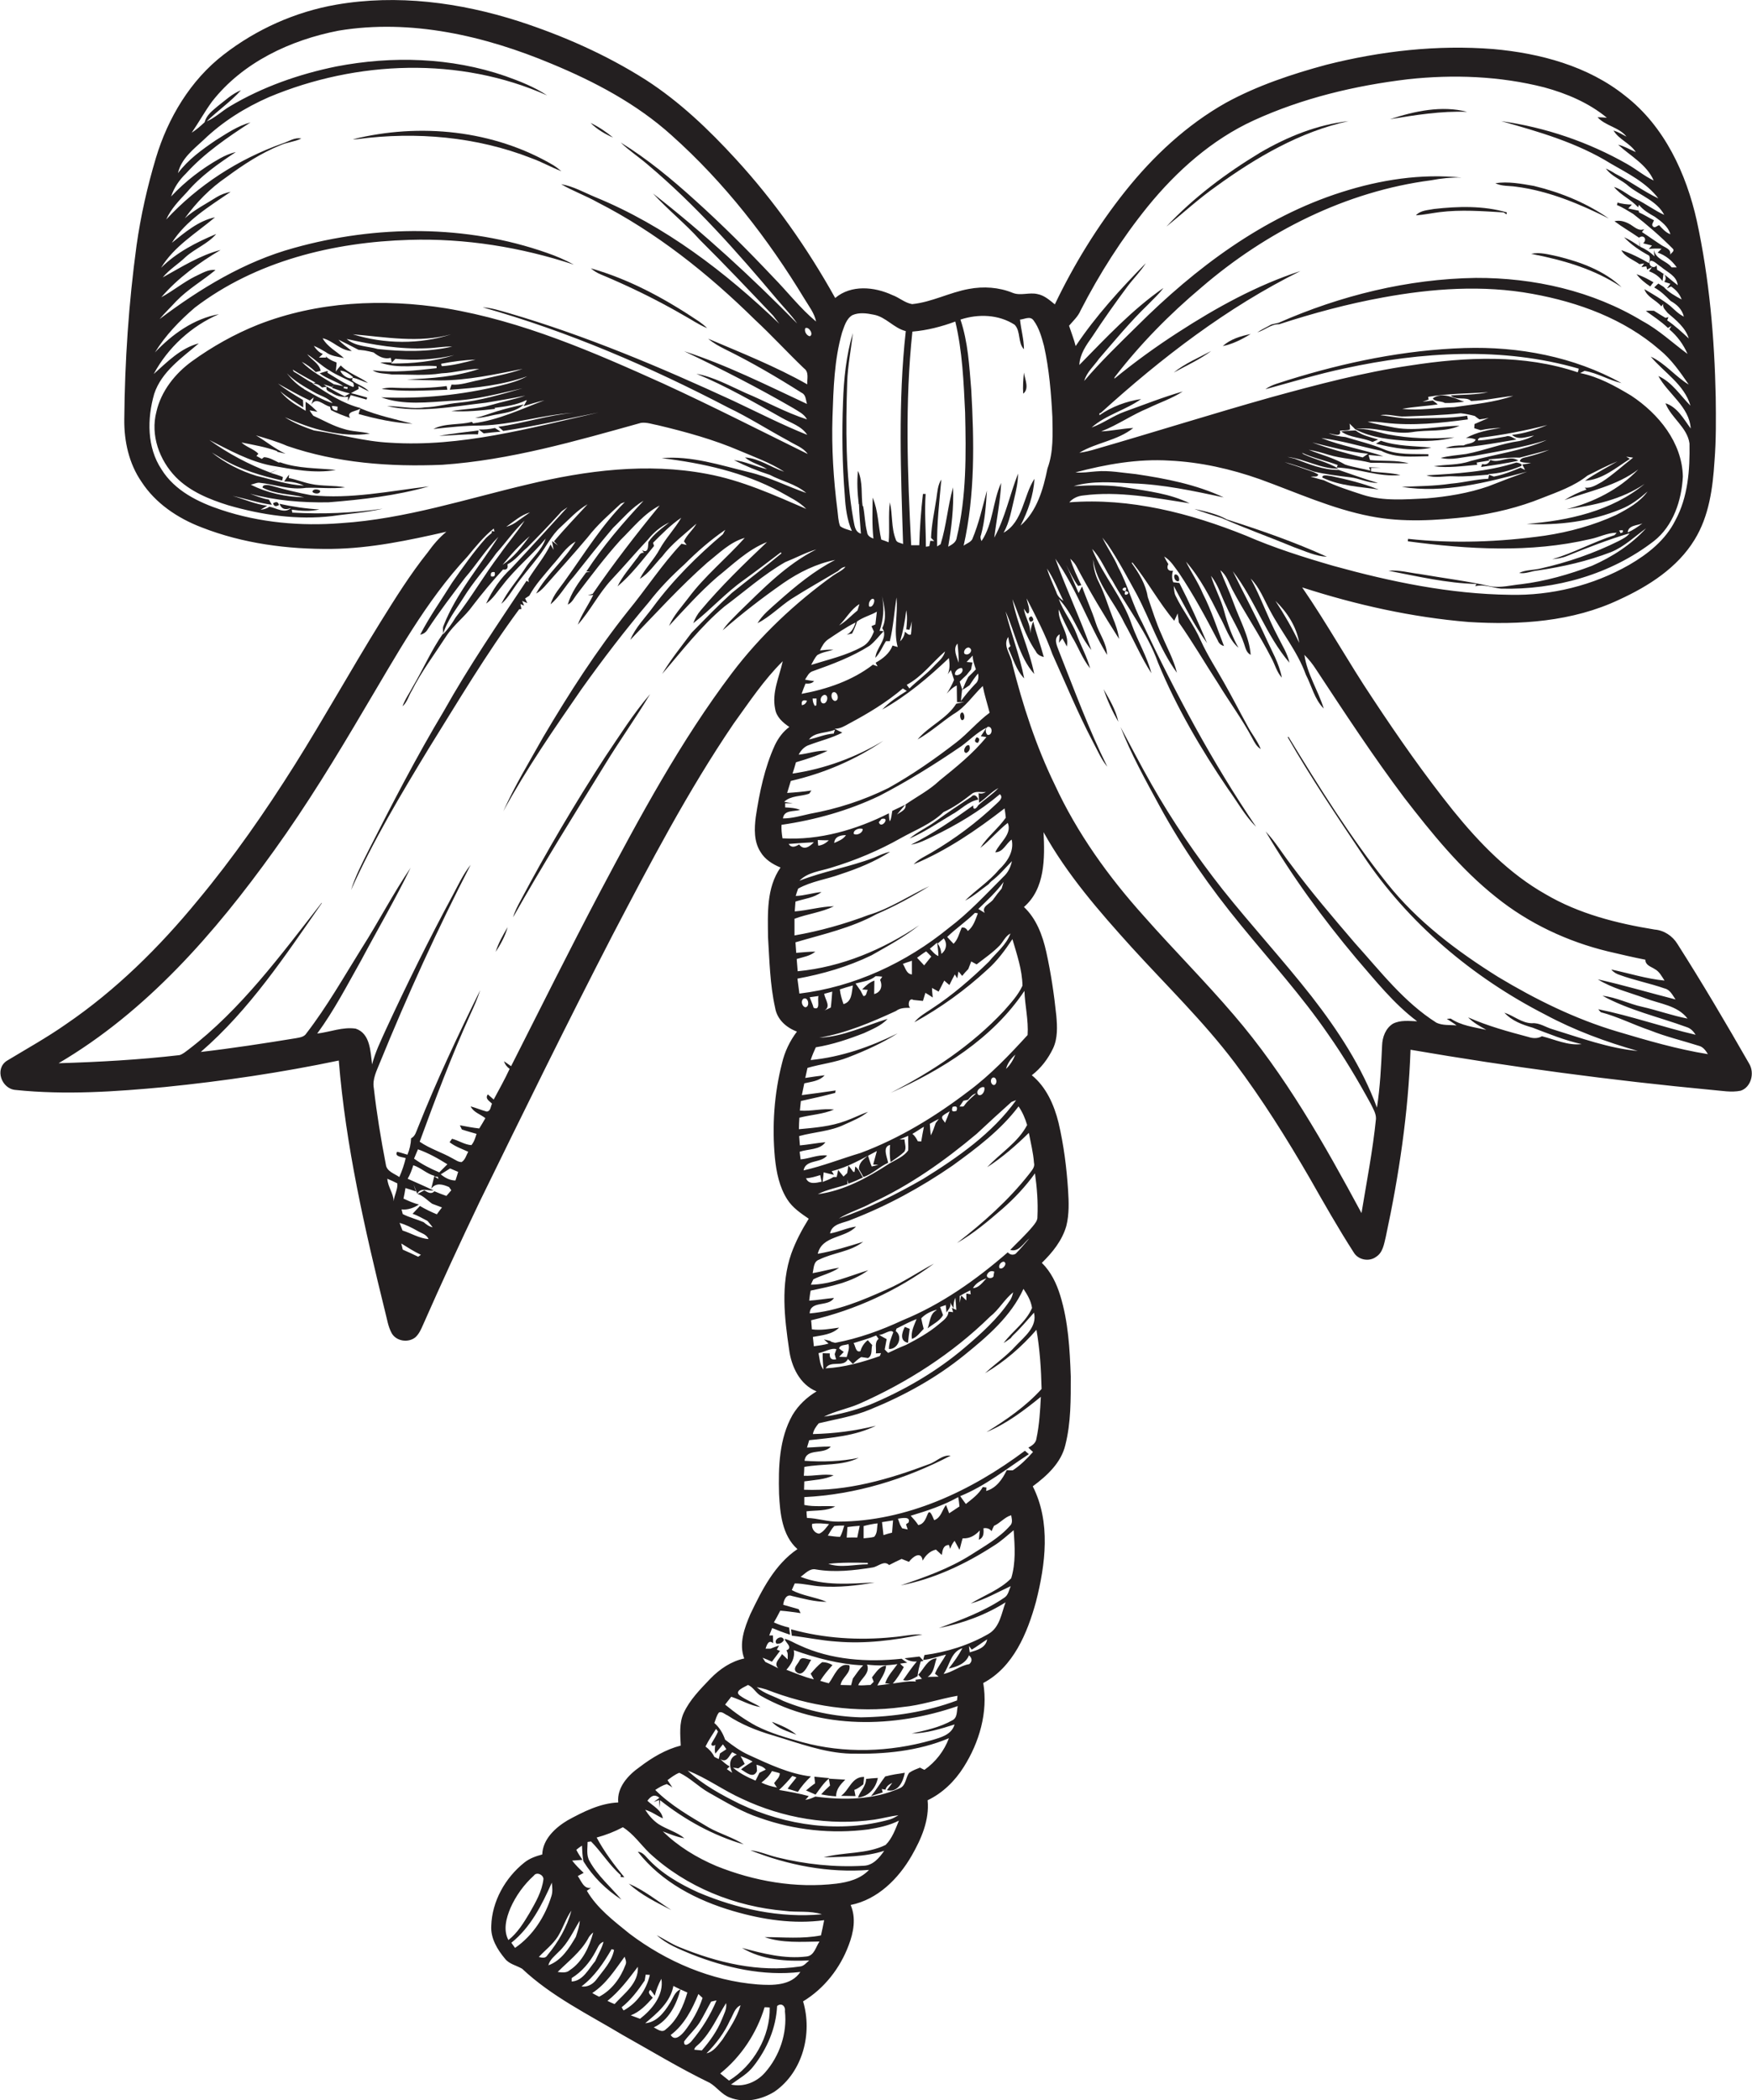 <?xml version="1.0" encoding="utf-8"?>
<!-- Generator: Adobe Illustrator 19.2.0, SVG Export Plug-In . SVG Version: 6.00 Build 0)  -->
<svg version="1.1" id="Layer_1" xmlns="http://www.w3.org/2000/svg" xmlns:xlink="http://www.w3.org/1999/xlink" x="0px" y="0px"
	 viewBox="0 0 714.7 856.3" enable-background="new 0 0 714.7 856.3" xml:space="preserve">
<g>
	<path fill="#231F20" d="M608,187.5C608,187.5,608,187.5,608,187.5C608,187.5,608,187.6,608,187.5C608,187.6,608,187.5,608,187.5z"
		/>
	<path fill="#231F20" d="M713.5,433.6c-9.4-16.4-19-32.7-29.2-48.7c-2-3.3-5.5-5.6-9.3-5.9c-15.4-2.5-30.9-6.4-44.5-14.4
		c-14.9-8.4-27-20.9-37.7-34.1c-11.7-14.6-22.4-29.9-32.7-45.5c-10-14.9-18.7-30.7-28.9-45.5c22,7.1,44.8,12.2,67.9,14.1
		c20.8,1.3,42.4-0.1,61.4-9.1c12-5.5,23.8-13,30.8-24.5c5.9-9.6,7.4-21,8.1-32c0.7-8.7,0.6-17.4,0.5-26.1
		c-0.5-24.1-2.6-48.2-7.7-71.8c-4.3-19.3-13.2-38.6-29.2-51c-15.2-12.2-34.8-17.4-53.9-19.1c-22.8-1.8-45.8,0.8-68,6.4
		c-14.1,3.8-28.2,8.5-41,15.5C484.1,50.9,470.4,63.7,459,78c-11.3,14.2-20.9,29.8-28.7,46.1c-2.1-1.7-4.3-3.7-7.1-4.2
		c-3.3-0.8-6.9,0.8-10.1-0.5c-5.6-2.3-11.9-2.7-17.8-1.6c-7.9,1.4-15.2,5.4-23.2,6.2c-3-0.5-5.3-2.7-8.1-3.7
		c-7.3-3.4-16.8-4.3-23.3,1.2c-11.3-20.3-24.8-39.5-40.5-56.6c-11-12-22.9-23.4-36.7-32.3c-16.2-10.3-33.9-18.1-52.1-24
		C187.6,1,162-2.4,137.2,1.9c-16.7,2.9-32.6,10-46,20.4C77.7,32.7,68.5,48.1,63.6,64.4c-3.5,11.7-6.2,23.6-7.9,35.7
		c-3.2,23.5-4.8,47.2-5,70.9c-0.1,8.9,1.9,18,7,25.4c5.7,8.8,14.8,14.9,24.5,18.6c16.8,6.6,35.1,9,53.1,8.8
		c15.9-0.2,31.4-3.5,46.8-7c-2.9,2.4-5.4,5.3-7.6,8.4c-7.2,9-13.3,18.8-19.4,28.6c-11.9,19.2-22.9,39-34.9,58.1
		c-12.1,19.2-25.1,37.9-39.6,55.3c-15.6,19-33.3,36.5-53.7,50.4c-7.7,5.4-16,10-24.1,14.9c-5.1,3.3-2.2,11.5,3.6,11.9
		c20.3,2.1,40.7,0.7,60.9-1.2c23.8-2.4,47.5-5.9,70.9-10.8c2.8,34.7,10.6,68.7,18.9,102.4c0.8,3,1.2,6.1,2.7,8.8
		c1.9,3.3,6.8,4,9.7,1.6c1.5-1.4,2.3-3.3,3.1-5.1c7.4-16.8,15.1-33.5,23-50c17.8-36.4,35.6-72.7,54.2-108.7
		c15.4-29.4,30.8-58.9,49.5-86.4c6.3-8.7,12.3-17.8,20-25.4c-1.4,6.4-4.5,12.7-3.1,19.4c0.5,3.3,3.1,5.6,5.8,7.4
		c-2.6,1.9-4.5,4.5-5.9,7.4c-4.2,9.2-6.3,19.3-7.8,29.3c-0.6,4.7-0.8,10,1.9,14.2c1.8,3.1,5,5.1,8.2,6.4c-5.8,8.3-5.2,18.8-5.1,28.4
		c0.6,9.6,0.8,19.4,2.9,28.8c0.8,4.8,4.6,8.1,8.9,9.7c-2.9,3.8-5,8.2-6.1,12.9c-3.2,12.5-4.1,25.6-2.9,38.5c0.6,5.9,1.8,12,5.1,17.1
		c2.1,3.3,5.5,5.6,8.7,7.8c-2.8,4.5-5.3,9.2-7.1,14.2c-4.4,12.6-2.8,26.2-0.9,39.1c0.9,6.9,4.3,14.3,11.2,17.1
		c-4,2.4-7.4,5.6-9.8,9.6c-5.5,9.7-5.8,21.3-5.5,32.2c0.4,7.8,1.2,16.9,7.5,22.5c-9.3,6.3-14.5,16.7-19.2,26.5
		c-2.4,5.6-4.8,12.1-2.5,18.1c-5.3,1.1-10,4.3-13.8,8.2c-4.1,4.3-8.4,8.6-10.9,14c-1.9,4.2-1.4,8.8-1.2,13.3
		c-6.2,1.6-11.7,4.9-16.7,8.7c-4.7,3.3-9.4,8.3-8.8,14.5c-7.4,0.3-14.3,3.8-20.7,7.3c-5,3-10.1,7.7-10.3,13.9
		c-2.6,0.7-5.2,1.6-7.3,3.3c-7.8,6.2-13.2,15.8-13.5,25.8c-0.3,5.1,2.5,9.7,5.6,13.4c1.7,2.2,4.6,2.7,7,4.1c12,11.3,27,18.6,41,27
		c11.8,6.6,23.3,13.6,35.5,19.5c2.9,1.7,4.9,4.8,8.2,6c6,2.4,13.1,0.9,18.4-2.5c11.4-8,15.4-23.7,11.5-36.7
		c8.6-5.2,15.1-13.5,18.6-22.9c2-5.2,3.1-11.1,0.8-16.4c11-2.2,19.5-10.7,24.9-20.1c3.9-6.8,7.3-14.5,6.5-22.6
		c6.1-2.9,11.1-7.8,14.7-13.5c6.4-10.1,10-22.4,8-34.3c12.3-6.5,18-20.4,21.5-33.1c3.9-15.3,6.1-32.5-1.3-47.1
		c5.8-4.3,11.6-9.6,13.3-16.9c2.3-9.1,2.2-18.6,2.2-27.9c-0.4-11.1-1-22.3-4.3-33c-1.5-4.9-3.8-9.7-7.5-13.3
		c4.3-4.2,8.3-9.1,10-15.1c1.2-4.8,1-9.8,0.7-14.6c-0.6-9.3-1.8-18.5-3.9-27.5c-1.8-7.2-5-14.5-10.9-19.3c3.8-2.9,6.7-6.8,8.7-11
		c1.9-4.1,1.7-8.8,1.3-13.3c-0.9-8.7-2.2-17.4-4.1-26c-1.5-6.7-4-13.5-9.1-18.3c8.7-7.5,8.5-20,8-30.5c9.6,17.3,22.7,32.3,35.9,46.9
		c14.1,15.5,29.3,30.2,42,47c11.3,15,21.3,31,30.7,47.2c5.8,10.2,11.6,20.4,17.9,30.2c1.8,3.1,6.3,4,9.2,1.8
		c2.7-1.7,3.2-5.2,3.9-8.1c5.4-25.1,9.2-50.6,10.1-76.3c40.8,7,81.9,12.5,123.1,16.4c3.8,0.3,7.8,1.1,11.6,0.3
		C714.3,443.3,715.9,437.5,713.5,433.6z M460.2,198.9c-7.3-1.3-14.8-1.1-22.2-0.7c7.8-2.3,16.1-1.5,24.1-1.1
		c12.5,0.4,24.9,3.1,37.1,5.7c-11.3-5.3-23.7-7.7-35.9-9.5c-5.4-0.5-10.8-1.6-16.2-1.1c-2.8,0.2-5.6,0.7-8.4,0.4
		c12.5-3.3,25.4-5.6,38.4-4.8c12.6,0.6,25,3.4,36.9,7.6c14.9,5.4,29.5,12.1,45.1,15.1c13.2,2.6,26.8,1.7,40.1,0.2
		c10.3-1.4,20.4-3.8,30-7.7c6.4-2.5,13-4.8,18.4-9.1c4-2,8-4.1,12.2-5.8c-4.4,2.6-9,4.9-13.2,7.9c7-0.4,12.6-5.3,18.3-8.9l-1.5-0.9
		c0.7,0.1,2.1,0.3,2.8,0.4c-4.2,3.2-8.1,6.9-12.6,9.8c-2.2,1.2-4.5,2.8-7.1,2.4c0.2,0.2,0.5,0.6,0.7,0.8c-3.2,1.1-6.2,2.5-9,4.3
		c10.2-3.7,21.3-5.8,30.1-12.5c-7.8,8.2-18.3,13.4-29.2,16.2c11.1-1.5,22.4-3.9,31.8-10.3c-13.4,11.1-31.2,15-48.1,16.3
		c13,0.7,26.3-1,38.4-6c4.1-1.6,7.6-4.3,10.9-7.2c-3.2,4.4-8.1,7.1-12.9,9.6c-9.2,4.2-19,6.9-29,8.4c-18.5,2.6-37.3,3.3-55.8,1.3
		c0,0.3-0.1,0.8-0.1,1c24.6,3.3,50,4.8,74.4-0.9c3.6-0.7,7-2.6,10.8-2.6c-0.2,0.3-0.7,0.8-0.9,1c-8.7,2.8-16.7,7.3-25.4,9.8
		c2-0.2,4.1-0.5,6-1.3c8.4-3.4,16.9-6.7,25.6-9.3c-1.1,1.5-2.7,2.2-4.3,3.1c-10.2,5.1-21,8.8-32.1,11.3c-2.9,0.7-6,0.5-8.7,1.8
		c2.6,0.5,5-0.8,7.6-1c10.2-1.5,20.3-3.8,29.9-7.5c5.4-2.2,9.6-6.3,14.3-9.7c-6.1,6.7-13.9,11.7-22.1,15.3c-9.3,3.5-19,6.3-28.9,7.5
		c-4.1,0.4-8.1,1.5-12.2,0.9c-9.7-2.2-19.6-3.4-29.4-5.1c-4.2-0.5-8.3-1.7-12.5-1.3c11.9,2.3,23.8,5.1,35.9,5.4l-0.5,0.9
		c3.5-0.9,7,0.6,10.5,1c22.2,0.6,44.8-5.8,62.4-19.4c7.9-6.2,11.3-16.6,11.8-26.3c-0.3-13.9-9.9-25.6-21.1-33
		c-6.5-3.9-13.3-7.7-20.8-9.2c0.5-0.2,1.4-0.7,1.8-0.9c5.3,0.9,9.9,3.8,15.1,5c-19.5-10.8-42-15-64.1-14.3
		c-24.5,0.8-48.7,5.8-72.1,13.1c-3.1,1.1-6.4,1.7-9.1,3.7c10.7-2.9,21.4-6.2,32.3-8.5c31.3-6.8,64.4-8.9,95.5,0.1
		c0,0.5-0.2,1-0.4,1.5c-21.9-7.4-45.6-6.3-68.2-2.8c-19.2,2.8-38,7.8-56.6,12.9c-23.9,6.7-47.6,14.2-71.5,21.1
		c-2.3,0.7-4.6,1.3-7,1.6c6.9-4.2,15.5-4.9,22-10.1c-4.4,0.2-8.7,1.2-13.1,1.4c6.7-2.6,12.6-6.8,19.2-9.5c4.7-2.3,9.7-3.9,14.1-6.8
		c-8,2.3-15.8,5.4-23.6,8.2c-4.8,1.7-8.8,4.8-13.6,6.5c5.9-5.2,13.9-7.1,20.2-11.6c-6,0.9-12,3.1-17,6.6l0-0.8l0.6-0.2
		c24.7-22.4,51.5-43,81.4-57.8c-17.8,5.8-34.3,14.9-49.9,25c-9,5.8-17.7,12.1-26,18.9l0.1-0.6c10.4-13.5,22.4-25.7,35.5-36.7
		c26.4-22.7,58.9-39.1,93.6-43.6c4.1-0.8,8.2-1.2,12.4-1.1c-16.5-1.7-33.1,0.9-48.8,5.9c-32.2,10.2-59.8,31-83.5,54.6
		c-7.4,7.3-14.9,14.5-21.6,22.4c1-3.6,4-6.1,6-9c6.5-7.5,12.8-15.2,20-22.1c2.1-2.2,4.5-4.3,6.3-6.8c-12.8,8.9-23.4,20.3-34.3,31.4
		c0.2-4.4,2.8-8.1,5.3-11.6c4.6-7,9.4-13.8,14.4-20.5c2.4-3.2,5.3-6,7.4-9.4c-10.3,10.5-20.4,21.5-28.6,33.8
		c-0.7-2.8-1.8-5.5-2.7-8.3c1.7-2,3.7-3.8,4.7-6.2c7.7-15,16.8-29.3,27.4-42.4c11.8-14.5,26.2-27.3,43.2-35.1
		c19.9-9.1,41.3-14.2,63-16.8c18.5-2,37.4-1.3,55.5,3.3c9.2,2.5,18.2,6.3,25.6,12.4c-0.9-0.1-2.8-0.2-3.8-0.2
		c3.3,3.6,8.7,4,11.8,7.9c-1.7-0.9-3.4-1.9-5.3-2.5c2.2,3.7,6.7,5.1,9.1,8.8c-2.4-1-4.6-2.4-7.2-3c5,4.6,11.6,8,14.5,14.6
		c-3.8-1.8-7.1-4.6-10.8-6.7c-15.8-9-33.4-15-51.4-17.5c15.4,4.3,31,8.8,44.7,17.3c6.9,4,14.5,7.7,19.4,14.2
		c-6.1-2.9-11.5-7-17.6-10.1c-1.2-0.8-2.5-1.5-3.8-2.1c2.3,3.3,6.5,4.6,9.4,7.3c4.8,3.8,11.4,5.9,14.4,11.6c-4-1.8-7.5-4.5-11.4-6.4
		c-3.2-1.4-5.8-4-9.1-5c2.7,3.4,7,5.1,9.8,8.3c0.1-0.3,0.3-0.8,0.4-1c1.7,2.2,4.2,3.6,6.5,4.9c2.6,1.9,5.4,3.9,6.3,7.1
		c-1.9-0.7-3.3-2.3-4.6-3.7c-0.8,0.2-1.8,1.4-2.5,0.5c-0.8-0.7,0.2-1.7,0.4-2.5c-2.1-1-4-2.3-6.1-3.2l-0.1-0.7
		c-1.5-0.3-2.9-0.6-4.3-0.9c0.5-0.5,1-1.1,1.5-1.6c-2,0-4-0.3-5.9-0.8c0,0.3-0.1,0.7-0.2,1c2.3,0.9,4.4,2.3,6.6,3.6
		c5.7,4.4,11.1,9.1,16.2,14.2c0.9,0.9-0.6,1.7-1.1,2.4c0.5-2.2-1.9-2.8-3.3-3.7c-2.8-1.8-5.4-3.7-8.2-5.5l0.9-1.2
		c-2.4,1.1-4.3-1.3-6.4-2.3c-1.8-0.9-3.7-1.4-5.7-0.9c3.2,2.4,6.7,4.4,10,6.7c1.9-1.4,3.5,0.7,1.7,2.3c0.9,0.2,2.7,0.7,3.6,0.9
		l-1.3,1.4c1.7-0.2,3.5-0.2,5.2-0.1c-0.5,0.5-1.1,1.1-1.6,1.6c3.2,1,5.9,3.3,7.8,6c-0.5,0-1.6,0-2.1,0c-2.1-2.8-6.7-3.2-7.2-7.3
		c0,0.9,0.1,1.9,0.2,2.8c-1.7-1.7-3.7-3-5.8-3.9c-0.2-1-0.4-2-0.6-3l0.4,2.9c-2.1-1.4-4.1-2.8-6.4-3.8c2.9,3.1,6.5,5.5,10.2,7.5
		c0.6,1,0.2,2.1,0,3.1c-3.6-2.1-7.4-4-11.3-5.3c1.5,2.8,4.9,3.9,7.4,5.7l1.9-0.3l-1.1,1.5c0.5-0.1,1.5-0.2,2-0.3l0.3,1.3l2-1
		l-1.2,1.7c2.2,0.8,4.1,2.1,5.5,4c0.1-0.8,0.3-2.3,0.4-3.1c1,1,1.2,2.3,0.3,3.4c0.6,0.2,1.9,0.6,2.5,0.8l-1.4,1.9l1.7-0.8
		c1.9,1.3,3.5,3,4.3,5.3c-2.6-1.4-5.3-2.9-7.3-5.1c-0.6-0.4-1.7-1.1-2.2-1.4c-0.6,0.5-1.2,1.1-1.7,1.6c2.6,1.4,4.7,3.5,6.7,5.5
		c2.5,1.4,4.7,3.4,5.4,6.4c-2.2-1.1-3.8-2.8-5.6-4.4c-3.3-2.6-6.9-4.7-10.5-6.8c1.1,3.3,4.8,4.4,6.9,7l0.8-1c-0.4,1.6,1,2.6,1.8,3.7
		c3.4,2.9,7.3,6,8.6,10.4c-2.8-2.6-5.6-5.2-8.8-7.4l0.5-1.3l-1.2,0.3c-1.6-1-3.2-1.9-4.7-2.9c-1.1,0-2.2-0.1-3.3,0.1
		c3.1,2.2,6.3,4.3,9,6.9l1.4-0.8l-0.8,1.4c3.2,2.7,5.7,6.1,7.4,10c-6.1-4.5-11.7-9.8-18.4-13.4c-20.3-12.3-44.3-17.7-68-17.6
		c-27.7,0.4-55.2,7.2-80.4,18.3c-1,0.2-2,0.5-3,0.7c-1.9,1.1-3.9,2-5.7,3.2c3.1-0.9,5.6-3.4,8.9-3.3c13.8-4.5,27.9-8.3,42.2-10.9
		c20.1-3.7,40.9-5.2,61.1-1.5c18.8,3.4,37.4,10.2,51.9,22.8c4.8,3.9,8.4,9.1,11.9,14.2c-5.5-3.3-9.6-8.7-15.5-11.4
		c5.5,6.5,13.7,11.4,16.2,20c-4.2-4.2-7.5-9.6-13.1-12.1c4,7.4,12.6,12.4,13.2,21.4c-2.9-3.9-5.4-8.7-10.3-10.3
		c2.3,6,8.9,9.8,9.8,16.4c0.2,10.7-0.6,21.9-5.8,31.4c-4,8-11.2,13.7-18.8,18.1c-14.7,8.4-31.8,12.6-48.7,12.2
		c-24.4-0.3-48.5-5.3-72-11.8c-12.1-3.5-24.1-7.3-35.6-12.3c-22.8-9.2-47.3-15.5-72.1-13.6c1.5-1.7,3.5-2.6,5.7-2.8
		c14.5-1.9,29.1,1,43.4,3.2C477.1,201.2,468.4,200.3,460.2,198.9z M546.1,191.6c-6.3,0.1-12.2-2.4-18-4.6c-0.7-0.2-2.2-0.5-2.9-0.7
		c7.1,0.8,13.5,4.9,20.8,4.8c-4.4-2.7-9.5-3.7-14.2-5.9c-0.2-0.1-0.5-0.4-0.7-0.6c4.7,2.2,9.8,3.2,14.6,5l-0.4,1
		c8.8,0.4,17.2,4,26,3.1c-3.9-1-8-0.9-12-1.5l0-1.4c1,0,3-0.1,4-0.1c-1.6-0.1-3.2-0.1-4.8-0.2l0.5,1.4c-1.1-0.3-3.3-0.8-4.4-1
		c-2-0.5-4-0.8-5.9-1.5c-4.6-2.7-9.8-4-14.8-6c2.7,0.4,5.4,1.2,8,2c5.6,1.7,11.6,1.8,17.3,3.3c5.2-0.1,10.3,0.3,15.5,0.2
		c-5.2-1.4-10.5-0.8-15.8-1.3c-0.2-0.5-0.5-1.6-0.6-2.1c2,0.2,4,0.4,6,0.5c-8.3-2.7-17.1-4.2-25.3-7.4c8.3,1,16.2,3.5,24.4,5.2
		c6,3.1,12.8,2.3,19.3,2.2v-0.8c-6.2-0.2-12.7,0.4-18.4-2.1c-5-2.1-10.3-3.3-15.4-4.9c-2.4-0.2-4.7-0.7-6.9-1.5
		c1.5,0.1,5.4,1.8,4.6-1.1c1.3-0.2,2.8,0.1,4.1-0.5c0-0.8,0-1.6-0.2-2.4c0.6,0.6,1.8,1.7,2.3,2.3c7.8-1.4,15.4,2.4,23.2,1.2
		c6.4-1.1,13.3,0.1,19.4-2.6c-8.8,0.1-17.5,2.3-26.3,0.8c-3.8-0.7-7.5-1.4-11.2-2.4c2.4-0.2,4.8,0.1,7.2,0.4
		c11.2,1.3,22.5,0.1,33.7-1.4c-0.1-0.4-0.2-1.2-0.3-1.5c-7.5,1.2-15,0.9-22.5,1.1c-4.4,0.2-8.6-0.9-12.9-1.3c3.3-0.7,6.6,0.7,10,0.5
		c7.6-0.3,15.3-0.5,22.8-1.3c1.9,0.2,3.8,0.6,5.7,1.1c0.5,0.4,1.4,1.1,1.9,1.4c0.9-0.1,2.9-0.4,3.8-0.6c-2,0.8-3.9,1.7-5.8,2.5
		c0,0.4-0.1,1.2-0.1,1.7c0.6,0.2,1.9,0.6,2.6,0.8c0.5-0.1,1.6-0.3,2.1-0.4c2-0.3,4.1-0.5,6.2-0.5c-5,0.7-9.9,1.7-14.3,4.1
		c1.4-0.1,2.8,0.1,4,0.6c-0.8,1.8-3.4,1.5-4.9,2.4c-2.5,0-5.1,0.1-7.4,1.1c9.7,0,19.4-1.9,28.9-3.5c-1.4-0.6-2.8-1.9-4.4-1.2
		c-3.7,0.6-7.4,1.4-11.2,1.6l-0.1-0.5c0.2-0.2,0.5-0.5,0.7-0.6c9.3-1.1,18.5-2.9,27.6-5.2c-4.6,1.9-9.4,3.5-14.4,4
		c2.6,2.4,6,0.7,9,0.3c-1.8,1-3.8,1.7-5.9,2.2c-7.4,1-14.4,3.9-21.8,5.3c-3.5,0.5-7,0.7-10.4,1.6c4.5,1.1,9-0.4,13.5-0.8
		c10-1.9,20.1-3.4,29.8-6.5c-9.9,4.4-20.8,5.7-31.2,8.6c-4.8,1.7-10,1.3-14.9,2.1c5.9,0.8,11.8-0.1,17.7-0.6l-0.2-0.9
		c1.8-0.3,3.6-0.6,5.4-0.9c-0.2-0.1-0.5-0.2-0.7-0.4c4.3-0.3,8.5-0.9,12.8-0.7c4-1,8.1-2.2,12.1-3.2c-2.9,1.2-5.9,2.1-9,2.9
		c-1.1,0.3-2.8,0.4-3,1.8c1.4,0.7,3,0.5,4.6,0.7c-1.2,0.2-2.4,0.4-3.6,0.6c0.3,0.5,0.8,1.6,1.1,2.2l-1.8-0.9
		c-3.5,1.4-7.1,2.9-10.9,3.6c-0.9-0.3-1.7-0.6-2.4-1c4.5-0.2,8.9-1.4,13.1-3.1c1.9-0.8-0.8-1.6-1.6-1.6c-11.8,3.8-24.3,4.5-36.6,5.2
		c3.6,1.3,7.4,0.2,11.1,0.4c4.8,0.2,9.6-0.3,14.5-0.7c-0.1,0.4-0.3,1.3-0.4,1.7c-5.1,0.2-10.1,1.6-15.2,2c-6.7,1-13.4,1-20.1,1.3
		c17.3,2.8,34.6-1.8,51.2-6.2c-5.3,1.9-10.6,3.9-15.9,6c-8.1,2.8-16.7,4.2-25.2,4.9c-8.6,0.4-17.5,1.2-25.8-1.4
		c-5.5-1.8-10.9-3.5-16.1-6c-1.8-0.4-3.5-1-5.3-1.4c0.9-0.3,3,0.4,3-1c-0.9-0.5-1.9-1-2.9-1.3c-3-1-5.9-2.1-8.9-3
		c-0.5-0.2-1.4-0.5-1.9-0.7c4.1,1.1,8.1,2.5,12.1,3.9c4.8,1.1,9.7,1.7,14.6,2.3c3.9,0.4,7.4,2.4,11.4,2.3
		C556.8,195.4,551.5,193.4,546.1,191.6z M535.3,180.4c7.5,1.8,15,3.9,22.8,4.6c-0.7,0.5-1.5,1-2.2,1.5
		C549,184.8,542.1,182.9,535.3,180.4z M584.5,163.3c-1.4,0.2-2.8,0.3-4.2,0.5c0.8-0.3,1.7-0.6,2.5-0.9c-0.1-0.3-0.2-0.9-0.2-1.1
		c8.1-1.4,16.3-1.3,24.5-1.9c-5,1.1-10.2,1-15.3,1.3c2.3,2.3,6.3,0.3,8.3,2.3c5.8-0.2,11.4-1.5,17.2-2.1c-7.8,2.7-16,3.4-24.1,4.6
		c-7.1,0.2-14.2,1.5-21.2,0.7c4.8-0.9,9.7-1.1,14.5-1.8C586,164.4,585,163.7,584.5,163.3z M670,213.4c-1.9,1.4-3.9,2.8-6,3.7
		C664.2,214.1,667.9,214.3,670,213.4z M662,216.2v0.8l-0.9,0.4c-0.1-0.3-0.4-0.8-0.6-1.1C660.9,216.2,661.7,216.2,662,216.2z
		 M684.4,116.3c-2.8-2.1-5.3-4.6-8.4-6.3c0-0.4-0.2-1.3-0.2-1.8c-1.3,1.8-3.9-0.3-2.5-1.9c1.6,0,2.9,1.7,4.3,2.5
		C680.1,111,684,112.4,684.4,116.3z M530,262.1c-2.8-5.9-6.1-11.6-9.7-17.1C525,249.5,528.9,255.5,530,262.1z M413.9,132.4
		c2.6,2.7,1.2,7.3,3.8,10c0-4.1-1.2-8-1.6-12.1c1.8-0.1,4.1-1.6,5.5,0.3c2.3,3.1,3.3,6.8,4.3,10.5c2.1,9.5,2.9,19.2,3.4,28.9
		c0.1,7,0.5,14.3-2,21c-1.7,8.4-4.3,17.5-11,23.3c3.1-6,5.3-12.4,5.7-19.1c-4.6,7-4.6,17.5-12.6,22c2.5-4.4,3.2-9.4,4.4-14.2
		c0.8-3.3,1.5-6.6,1.5-9.9c-3.4,8.6-5.2,17.9-9.7,26.1c0.9-7.4,2.5-14.8,2.8-22.3c-3.5,7.6-3.2,16.6-8,23.7
		c-0.4-0.8-0.6-1.7-0.2-2.5c1.6-5.9,2-12.1,2.4-18.1c-1.8,6.7-3.3,13.5-6,19.9c-0.8,1.3-2.4,1.7-3.5,2.6c4.7-20.9,4.3-42.5,3.1-63.7
		c-0.8-9.6-1.3-19.3-4.4-28.5C399.1,127.9,407.4,128.2,413.9,132.4z M433.8,245c-1.3-0.9-2.5-2.1-2.9-3.6c-1.3-3.2-2.8-6.3-3.8-9.6
		C429.8,235.8,431.6,240.5,433.8,245z M402.8,299.6c-0.9-0.8-1-2.9,0.3-3.3C405.2,296.3,404.8,300.1,402.8,299.6z M391.5,277.9
		c0.9-0.9,1.8-1.8,2.8-2.7c0.6-0.8,1.2-1.5,1.8-2.2c0.2-0.7,0.4-2.2,0.6-2.9l-2.4-0.2c0.8-0.9,1.7-1.7,2.5-2.6c0,2,0.7,3.8,1.3,5.6
		c-1,1.1-2.1,2.1-3.1,3.1c-0.9,1.7-1.7,3.5-2.4,5.3c1-0.6,2-1.3,2.9-1.9c1.1-1.7,2.2-3.3,3.5-4.8c0.3,1.6,0.1,3.3-1.2,4.3
		c-2.1,2.2-4,4.5-5.8,6.9c0.1-1.6,0.3-3.2,0.5-4.8C392.1,279.9,391.8,278.9,391.5,277.9z M392.4,272.4c1.1,1.5-1.4,3.5-2.8,2.7
		C389.2,273.8,391.1,272.1,392.4,272.4z M390.6,262.4c0.3,2.6,0.5,5.2,0.5,7.8C390.3,267.8,388.6,264.5,390.6,262.4z M395.2,264
		c2.3,0.9-0.1,3.8-1.8,2.5C392.9,265.5,394,263.9,395.2,264z M372.2,135.2c6-0.5,11.8-2,17.5-4.1c2.9,12.1,3.4,24.6,4,37
		c0.4,17,0.6,34.3-3.4,51c-0.2,2-1.9,2.9-3.5,3.8c1.4-8,2.3-16.1,2-24.2c-2.2,7.6-2.7,15.6-5.1,23.2c-0.4,0.2-1.1,0.7-1.4,0.9
		c-0.2-9.1,0.9-18.2,1.7-27.3c-1.5,2.3-1.6,5.1-2,7.7c-0.8,5.3-2,10.7-2.2,16.1c0.3,0.3,1,1,1.3,1.3c-0.4,0-1.2-0.1-1.6-0.1
		l-0.4,2.2l-1.4,0.2c0-7.2-0.6-14.3-0.1-21.5c-0.3,0-0.8,0-1.1,0c-0.8,7-1.3,13.9-1.5,20.9c-0.8,0-2.4,0-3.3,0
		C370.2,193.2,369.1,164.1,372.2,135.2z M385.5,265.6c-0.6,2.7-3,4.3-4.7,6.2c-3,3.2-6.7,5.8-9.8,8.9c-0.4-0.5-0.8-1-1.1-1.5
		C376.1,275.9,380.3,270.1,385.5,265.6z M369.7,256.6c0.3,0,1,0.1,1.3,0.2c0.4-1.1,0.7-2.3,1-3.5c-0.2,1.8-0.1,3.6-0.4,5.4
		c-1,0.5-1.7-0.7-2.5-1.1c-0.1,1.5-0.8,2.8-1.9,3.9c1.2-4.2,2-8.4,2.5-12.7C370.2,251.4,370,254,369.7,256.6z M339.6,170
		c0.4-11.5,0.7-23.2,3.9-34.4c0.9-2.5,1.7-5.6,4.2-7.1c2.7-1.2,5.8-0.8,8.7-0.2c5,0.9,8.2,5.5,13.1,6.7c-3.2,28.8-2,57.9-1.1,86.8
		c-1.1-0.5-2.7-0.5-3-1.9c-1.9-4.8-1.2-10.1-2.4-15.1c-0.7,5.4,0,10.9-0.5,16.3c-1-0.4-2-0.8-3-1.1c-1.3-5.7-1.2-11.7-3.5-17.1
		c-0.1,5.6-0.3,11.2,0.3,16.7c-1.3-0.5-2.5-1.2-2.6-2.7c-0.9-3.4-0.9-7-1.6-10.5l-1.7-1c0.1,4.1,0.5,8.2,0.8,12.2
		c-2.6-0.8-2.6-3.6-3.1-5.8c-3.2-18.4-3.1-37.3-2.5-55.9c0.2-6.8,1.6-13.4,2.3-20.1c-2.7,9.1-3.7,18.7-4,28.1
		c-0.5,12.7-0.3,25.4,0.7,38c0.3,5,0.9,10,2.9,14.6c-1.6-0.6-3.4-0.9-4.8-2c-0.8-2.1-0.8-4.4-1.1-6.6
		C340,195.4,339.2,182.7,339.6,170z M358,271.7c-0.5-0.2-1.4-0.5-1.9-0.7c-8.4,6.5-18.8,10-29.1,11.9c0.5-1.4,1-2.8,1.6-4.2
		c1.3,0.1,2.6,0,3.5-1c-0.9-0.1-2.7-0.4-3.7-0.6c0.9-1.3,1.5-3,3.3-3.5c7.9-2.8,15.9-5.8,23-10.3c2.2-1.7,3.9-4,5.8-6
		c1.1,3.6-3.2,7.2-3.4,10.9c1.9-2,2.9-4.6,4.3-6.8l1.6,0c1.4-5.8,1.8-11.8,2.7-17.8c0.7,6.7-1.3,13.6,0.5,20.2
		c-0.7-0.2-1.4-0.4-2.1-0.6c-1.2,3.2-4,5.4-6.9,7C357.4,270.7,357.8,271.3,358,271.7z M340.6,297.5c-0.1,0.4-0.4,1.2-0.5,1.6
		c-3.5,0.2-6.7,1.7-10.1,2.4C332.3,298.4,337.2,299,340.6,297.5z M331.5,284.8c0.4,0,1.2,0,1.6,0c0,0.7,0,2.1-0.1,2.8l-0.6,0.2
		C331.8,286.9,331.5,285.9,331.5,284.8z M336.4,283.3c2.1,0.2,0.8,4.5-1.1,3.3C334.2,285.6,334.9,283.5,336.4,283.3z M339.6,282.4
		c2-1.2,3.2,3.4,0.9,3.4C339.2,285.4,338.8,283.4,339.6,282.4z M329.2,285.7c-0.4,1.1-1.1,1.7-2.1,1.8
		C326.8,285.8,327.5,285.2,329.2,285.7z M334.5,265.2c0.8-1.7,1.7-3.4,3.3-4.5c3.6-2.4,7.2-4.9,11.2-6.9c-0.6,2.1-1.6,4-3.6,5
		c0.5-0.1,1.6-0.4,2.2-0.5c0.8-1.6,1.5-3.2,2-4.9c2.5-1.8,5.5-2.5,8.1-4c-0.2,1.7-0.4,3.5-0.6,5.2c-0.4,0.2-1.2,0.5-1.6,0.7
		c0.3,0.7,0.7,1.5,1,2.2c-1,2.5-2.3,4.9-4.8,6.2c-6.5,3.6-13.8,5.2-20.8,7.4c0.8-1.4,1.4-2.8,2.5-4c2-1.2,4.4-1.5,6.6-2.2
		C338.2,264.8,336.3,265,334.5,265.2z M342.3,255c2.9-2.8,4.8-6.6,8.3-8.7c-0.2,0.6-0.6,1.9-0.8,2.6
		C347.3,250.9,345.1,253.4,342.3,255z M355.5,244.3c2.3-1.1,0.7,4.1-1,2.9C354.3,246.1,354.6,245.1,355.5,244.3z M359.8,243.1
		c1,4.2,2.1,8.9,0.1,13c0.3,0.5,0.5,0.9,0.7,1.3c-0.5-0.1-1.3-0.2-1.8-0.2C360.4,252.7,360.8,247.8,359.8,243.1z M139.1,213.3
		c-16.4,1.3-33.2-0.2-48.8-5.4c-9.4-3.1-19-7.8-24.4-16.5c-6-9-5.9-20.7-3-30.8c3-9.1,11.3-14.7,18.2-20.6
		c-7.4,1.9-12.9,7.6-18.4,12.5c5.8-10.8,15.4-19.6,26.6-24.4c-10.2,1.8-19.1,8.2-26.1,15.6c4.3-7,10.1-13,16.3-18.3
		c24.9-19,56.6-26.7,87.5-27.6c22.8-0.7,45.6,3,67.1,10.1c-3.5-1.9-7.2-3.5-11-4.8c-33-11.6-69.6-11.4-103.2-2
		c-20.1,5.5-38.2,16.5-54.8,29c2.1-2.5,4.5-4.8,6.7-7.2c4.8-5,10.8-8.4,16.1-12.8c-3-0.4-5.6,1.4-8.3,2.6c-4.8,2.4-9,5.9-13.8,8.5
		c6.8-7.9,15.3-14,24.2-19.3c-8.5,2.2-16,7-23.6,11.2c2.6-3.2,6.3-5.4,9.3-8.3c3.9-3.5,9.1-5.4,12.5-9.4
		c-8.1,3.4-16.2,7.5-22.5,13.8c5.3-8.8,14.3-14.1,22-20.6C81,90,75.5,94.7,70.1,99c5.8-9.2,15.3-14.8,24-20.8
		c-2,0.4-3.9,1.1-5.6,2.1c-4.4,2.8-9.2,5.2-13.1,8.7c4.7-6.5,10.4-12.3,17-16.8c6.9-5.1,14.1-9.8,22-13c2.7-1.2,5.8-1.4,8.5-2.7
		c-2.8-0.6-5.1,1.2-7.7,2c-18,6.4-34.4,17-47.4,31c1.9-4.3,5.3-7.8,8.5-11.2c5.6-6.6,12.8-11.6,19.9-16.3c-2.3,0.5-4.5,1.5-6.5,2.6
		c-7.3,4.1-14.1,9.3-19.9,15.5c1.2-3.6,3.3-6.7,6-9.3c7.6-8.4,17-14.8,26.4-20.9c-5.2,1.4-9.7,4.5-14.2,7.3
		c-5.6,3.8-11.3,7.9-15.4,13.4c1.3-5.9,6.3-9.7,10.5-13.6c7.7-7.4,16.8-13.1,26.6-17.4c35.8-15,77.8-16.6,113.5-0.7
		c-5.3-3.5-11.2-5.8-17.1-7.9c-22.1-7.6-46.1-8.3-68.9-3.9c-15.2,3.1-30.1,8.3-43.5,16.3c-3.2,1.9-5.9,4.6-9.4,6.1
		c4.5-4.4,9.8-8,14-12.7c-3.6,1.4-6.5,4.2-9.5,6.5c-2.1,1.8-4.6,3.6-5.3,6.5c-1.7,1.6-3.4,3.1-5.3,4.3c2.9-4.2,5.3-8.6,8.3-12.7
		c12.5-16,32-25.1,51.6-28.9c29.5-4.9,59.7,2.1,86.9,13.5c17.6,7.3,34.7,16.3,49,29.2c21.5,19.2,39.3,42.1,54.2,66.7
		c1.8,3,4,5.7,4.7,9.2c-6.5-5.4-11.7-12.2-17.6-18.2c-10.2-10.8-20.7-21.3-31.7-31.2c-9.5-8.6-19.5-16.9-30.4-23.6
		c3.4,3.3,7.4,5.9,11,9c19.5,16.4,36.5,35.6,52.9,55.1c2.7,3.2,5.7,6.2,8.1,9.7c-18.5-18.8-38-36.8-58.8-53
		c6,6.6,13.1,12.2,19.1,18.9c10.2,10.1,20.1,20.6,29.9,30.9c0.8,1.1,1.7,2.2,2.5,3.3c-22-21.1-46.7-40-75-51.6
		c-4.6-1.9-9.1-4.5-14-5.3c4.8,2.8,10.1,4.7,14.9,7.4c23.9,12.2,45.1,29.1,64.1,47.8c6.9,6.4,13.3,13.4,20.1,19.9
		c2.1,1.5,1.2,4.3,1.3,6.5c-12.9-7.3-26.8-12.8-40.4-18.6c2.1,1.8,4.5,3.1,6.9,4.3c10.8,5.3,21.2,11.4,31.3,17.8
		c1.7,0.8,1.6,3,2.1,4.5c-16.5-7.7-32.8-15.9-50.1-21.5c15.1,7.2,30,14.8,44.5,23.2c2,1.3,4.4,2.3,5.6,4.6
		c-8.7-2.8-16.7-7.3-25.1-10.8c-6.5-2.9-12.9-6.5-20-7.8c12.1,5,23.5,11.6,34.9,18c3.5,2,8,3.3,10.3,6.9
		c-10.3-4.1-20.2-9.2-30.2-13.9c-29.7-13.7-60-26.5-91.4-35.7c-3.6-1-7.1-2.2-10.8-2.4c34.8,9.8,68.2,24.2,100.2,40.9
		c8.4,4,16.3,9.1,24.5,13.5c2.7,1.7,6,2.7,7.9,5.4c-19.5-9.6-38.9-19.5-58.7-28.6c-28.6-12.9-57.7-25.6-88.9-30.8
		c-25.6-4.1-52.5-2.8-76.7,6.7c-9.5,3.8-18.6,8.9-26.9,14.9c-6.9,5-12.6,12.2-14.5,20.6c-2.5,9.5,1.2,19.7,7.9,26.6
		c5.8,5.9,13.7,9.1,21.4,11.5c13.8,4,28.2,6.1,42.5,4.4c6.8-1,13.8-1.4,20.5-3c-12.2,1.8-24.6,2.3-36.9,1.6c0-0.3-0.1-0.9-0.2-1.2
		c3.7,0.5,7.6,0.8,11.3-0.1c-5.5-0.3-10.9-1.1-16.3-2.3c0.8,2.1,2.3,2.7,4.7,1.7c-2.5,2.5-6,0-8.8-0.5c-1.1,0.8-2.3,1.1-3.6,1.2
		c0.9-0.5,1.8-1.1,2.7-1.6c-4.9-0.6-9.4-2.7-14.1-4c5.4,1.1,10.5,2.9,16,3.6c-0.3-0.5-0.9-1.6-1.2-2.1c-2.7-0.4-5.2-1.5-7.7-2.4
		c10.4,2.8,21.3,3.7,32,3.5c13.8-1.1,27.7-2.7,41-6.5c-16,1.9-32,5.3-48.1,3.6c-5.4-1-10.7-2.3-16-3.8c-0.9-0.3-3.8-0.9-3.8,0.7
		c5.2,2.8,11.4,2.5,17,4c-7.5-0.2-15.1-1.8-21.8-5.2c1.2-0.2,2.2-0.8,3.4-0.8c6.4,0.7,12.7,3.1,19.1,2.1c5.3-0.2,10.7,0.5,16-0.2
		c-4.6-0.9-9.4-0.4-14-1.4c-3-0.6-5.9-1.8-9-2.4l0.1-1.4c-0.7,0.9-1.3,1.8-2,2.8c2.8,0,5.6,0.5,8.1,1.7c-6.6-0.3-13-2.5-19.4-4
		c-6.5-2-12.8-5.2-18.2-9.5c1.4,0.8,2.8,1.7,4.3,2.6c7.5,4.4,15.9,6.9,24.4,8.8c0.1-0.4,0.3-1.1,0.3-1.4c-1.6-0.7-3.3-1.2-5-1.7
		c0.8-0.4,2.3-1.1,3.1-1.4c-1.1,0.4-2.1,0.8-3.2,1.3c-8.8-3.3-17.3-7.8-24.9-13.3c8.1,4.1,16.1,8.6,25.1,10.4
		c8.7,1.5,17.7,3.4,26.5,1.8c-7.6-0.8-15.4-0.5-22.7-3.1l-0.6,0.1c-1.9-0.9-3.8-2.1-6-2.2c-0.2,0.2-0.7,0.5-0.9,0.7
		c-0.5-0.3-1.7-0.9-2.2-1.2c0.2-0.2,0.6-0.7,0.8-0.9c-1.8-1.9-4.9-2.7-6.9-4.6c4.9,1,9.8,1.8,14.5,3.5l0.1,0.3
		c1.1,0.3,2.3,0.5,3.4,0.8c-4.4-2-8-5.1-12.1-7.5c4.3,1.3,8.6,2.5,12.7,4.3c20.3,7,42,8.6,63.3,7.7c27.7-1.9,54.5-9.7,81.1-17.1
		c2.4-0.3,4.7,0.6,7,1c11.3,2.7,22.6,5.8,33.3,10.4c6.1,2.6,12.3,4.8,17.9,8.4c0,0,0,0,0.1,0.1c-5.4-1.8-10.1-5.4-15.9-5.8
		c2.6,2.3,6.2,2.9,9,4.8c-4.6-1-8.8-3.2-13.5-3.7c4.7,2.4,9.6,4.4,14.6,6c4.9,2.6,10.6,3.7,14.9,7.4c-7.8-2.7-15.3-6.6-23.4-8.5
		c-11.6-2.8-23.5-6.8-35.6-5.7c16.7,2,33.4,5.7,48.3,13.7c3.6,2.1,7.7,3.9,10.7,7c-13.2-5.7-26.4-11.7-40.6-14.3
		c-24.3-4.6-49.2-1.4-73,4.3C190.6,203.3,165.4,211.6,139.1,213.3z M330.3,137.1c-1.3-0.3-2.3-2-1.8-3.3
		C330,133,332.1,136.5,330.3,137.1z M140.3,174.9c-4.4-1.2-8.3-3.5-12.5-5.4c-0.4-0.5-1.2-1.6-1.5-2.2l3.2,0.6
		c-1.5-1.5-3.1-3-4.8-4.1c-0.1,1.2,0,2.5,0,3.7c-0.7-0.4-2-1.2-2.6-1.6c-3-1.7-5.7-3.8-7.8-6.4c2.9,2.5,6.2,4.5,9.4,6.6
		c0-0.7,0-2.2-0.1-3c-3.5-2.1-7-4.2-10.2-6.7c4.3,2.4,8.5,4.8,13,6.9c0.4-0.3,1.2-1,1.6-1.3l-1,3c2-3.5,5,0.3,7.6,0.8
		c0.1,0.4,0.3,1,0.4,1.4c2.5,1.3,5.2,2.3,7.8,3.2c-1.8-2.9,3.1-2.6,4.4-4c-7.3-1.8-13.6-6-19.8-10.1l0.4,0c-2.8-1.3-5.3-3.3-8-4.8
		c-0.1-0.2-0.3-0.6-0.4-0.8c3,1.9,6.2,3.6,9.3,5.3l-1,0.4c1.2,0,2.2,0.3,3.2,1.2l0.5,0.4c0.5-0.1,1.5-0.3,1.9-0.3
		c-0.3-0.3-1-0.8-1.3-1c1.2,0.3,2.3,0.7,3.4,1.1l1-1c-4.5-2.9-9.5-5.3-13.3-9.3c2.1,1.1,4,2.5,5.7,4.2c0.5-0.1,1.5-0.4,2-0.5
		c-0.5-3-3.8-4.5-5.5-6.8c3.2,2.1,5.9,4.8,9.2,6.7c3,2,6.4,3.2,9.6,5c0.1,0.3,0.2,0.9,0.3,1.2l-0.3,0.5c-3.8-1.4-7.1-3.8-10.5-5.8
		l0.1-0.8c-1.1,0.3-2.2,0.7-3.3,1c3,2.3,6.8,3.2,9.9,5.4c0.4,0.1,1.1,0.2,1.5,0.2l-0.1,0.8c-0.4-0.1-1.1-0.2-1.5-0.3l0.1-0.8
		c-1-0.2-2.9-0.6-3.9-0.8l-1,1.4c2.4,0.9,4.8,1.7,7.3,2.3c-0.7,0.4-1.4,0.8-2.1,1.2c-2.5-1.2-4.9-2.6-7.3-4
		c-0.8,1.9,1.5,2.1,2.5,2.9c1.9,1.1,4,1.5,6.2,1.3l-0.1,1.7c0.4-0.8,0.8-1.6,1.2-2.4c2.1,0.6,4.3,1.2,6.4,1.8
		c0.1-0.2,0.2-0.6,0.3-0.8c-2.2-0.6-4.4-1.3-6.6-1.8c1-0.6,2.1-1.2,3.1-1.7l-0.1-1.2c1.4,0.8,2.8,1.5,4.3,2.2
		c-1.8-2.1-4.8-2.7-6.9-4.5l0.2-1c-1.8,0.7-4.4-1.3-5-3c1.9,0.1,3.8,1.4,5.2,2.6l-0.2,0.3c2.2,0.3,4.2,1.6,6.3,2.1
		c-3.6-2.6-8-3.9-11.1-7.1c-0.7,0.8-1.4,1.6-2,2.5c0-0.3,0.1-1,0.1-1.4c0.1-0.6,0.2-1.7,0.2-2.3c-0.4-0.2-1.3-0.5-1.7-0.7
		c-1-0.5-2-1.1-2.8-1.9l0.3,0.6c-0.8,0-2.3,0-3,0c0.5-0.5,1.1-1,1.6-1.5c-1.7-0.6-2.8-2-3.7-3.3c1.7,0.7,3.3,1.6,4.8,2.5
		c2.2,1.7,4.9,1.9,7.5,2.5c-2.9-2.7-6.7-4.5-8.7-8.1c4.3,1,7.3,5.1,11.9,5.2c-1.8-1.5-3.9-2.8-5.4-4.6c2.7,1.3,5.4,2.7,8.1,4.1
		c0.9,0.1,1.7,0.2,2.6,0.3c1.2,0.2,2.4,0.5,3.6,0.8c2,1.6,4.3,2.9,7,2.2c0.1,0.5,0.3,1.4,0.4,1.9c-1.6-0.1-3.1-0.1-4.7,0
		c7.4,2.8,15.4,0.8,23,1.5c0,0.2,0,0.6,0,0.8c-8.7,1-17.4,1.9-26.1,0.9c2.3,1.5,5.3,1.2,7.9,1.7c6.8-0.1,13.5,0.6,20.3-0.5
		c5.2-0.2,10.1-1.8,15.3-1.8c-9.5,3.2-19.6,3.9-29.5,4.3c4.5,0.3,8.9,0.3,13.4,0.4c11.4,0,22.7-2.5,33.8-4.7
		c-5.8,2.1-11.9,3.1-17.9,4.6c-3.7,0.7-7.3,2.1-11.1,1.8c-0.2,0.5-0.5,1.5-0.7,2.1c10.7-0.7,21.5-1.9,31.6-5.5
		c-3.4,1.8-7.1,2.9-10.9,3.8c-15.9,3.9-32.3,5.5-48.7,4.8c9.1,3.3,19.1,2,28.6,1.4c9.9-0.3,19.5-3,29.1-5.1
		c-8.6,2.4-17.2,5.1-26.1,5.9c-4.7,0.4-9.2,1.8-13.9,1.9c-5.1,0.8-10.2-0.6-15.3-0.5c13.4,2.9,27,0.1,40.3-1.4
		c5.4-0.9,10.8-1.8,16.1-2.9c-4.6,1.6-9.5,2.5-14.2,3.9c-5.2,1.5-10.7,1.5-16,2.4c6,0.4,11.9-0.2,17.9-0.9l-0.3-0.4
		c4.5-0.6,9-1.1,13.1-3.2l0,0.4c-0.3,0.5-0.9,1.6-1.2,2.1c2.8-0.9,5.6-1.7,8.5-2.4c-9.5,3.6-18.8,8.1-29.1,9.4l-0.5-0.6
		c-5.2,1.4-10.9,0.4-15.7,2.9c6.4-0.7,12.9-1.4,19.4-1.4c12.8-0.3,25.1-4.4,37.8-5.2c-10.4,0.9-20.4,4.3-30.7,5.7
		c0.7,0.6,1.3,1.1,2,1.7c13-1.9,25.9-5,38.8-7.5c-27.9,6.3-56.1,14.2-85,12.3c-10.5-0.5-20.6-3.5-31-5c-4.1-1.4-8.2-3-11.9-5.4
		c5.5,2.4,11.1,4.6,17,5.8c5.8,1.2,11.8,1.8,17.7,0.9C147.4,175.9,143.7,176,140.3,174.9z M124.1,158.7l-0.2-0.2
		c-2.7-1.6-4.9-3.8-6.9-6.3c3.2,3.2,7.2,5.5,11.1,7.7c2.5,1.5,5.6,2.1,7.6,4.5C131.5,163.1,127.8,160.8,124.1,158.7z M137.7,165.8
		c0,0.4-0.1,1.2-0.1,1.6c-1.4,0-2.2-0.7-2.2-1.9C136,165.5,137.2,165.7,137.7,165.8z M174.1,142c3.5-0.1,6.9-0.8,10.4-0.7
		c-9.9,2.3-20.3,2.1-30.4,1c-4.3-1.2-9.1-1-12.7-4.1C152.2,140.6,163.1,142.5,174.1,142z M143.9,136.3c13.3,1.1,27,3.7,40.2,0
		C171.2,140.5,156.8,140.3,143.9,136.3z M159.5,148.2c0.6-0.6,1.2-1.3,1.8-1.9c8,0.8,16.1,0.3,24-1.5
		C177,147.4,168.2,148.3,159.5,148.2z M194,146.6c-4.5,1.2-9.1,2.4-13.7,2.7l-0.3-0.5l0-0.5C184.7,147.4,189.3,146.8,194,146.6z
		 M185.9,251.7c-1.5,2.5-3.2,4.9-5.2,7c1.6-5.6,5.3-10.1,8.3-14.9c4-6.5,9.1-12.1,13.5-18.3c3.9-4.3,7.2-9.2,11.5-13.2
		c-3,4.7-6.8,9-10,13.6C197.6,234.3,192.4,243.4,185.9,251.7z M200.3,235c-0.3-1.4,0.2-2,1.5-1.7C202.1,234.8,201.6,235.3,200.3,235
		z M216.1,218.6c-3.2,4.3-6.5,8.7-11.1,11.7C208.4,226.1,212,222.1,216.1,218.6z M211.5,212.2c-1.5,1.2-3.2,2.1-5,2.6
		c3.1-2.2,6-4.8,9.7-5.9C214.6,210.1,213,211.1,211.5,212.2z M160.6,489.8c-0.1-3.3-2.4-5.9-2.6-9.2c1.4,0.6,2.8,1.2,4.1,1.9
		C162.3,485,160.8,487.3,160.6,489.8z M170.6,512.4c-2.1-1-4.2-2-6.3-2.9c-0.2-0.8-0.4-1.7-0.6-2.5c2.6,1.6,5.2,3.3,8,4.6
		C171.3,511.9,171,512.1,170.6,512.4z M164.2,501.7c-0.4-1-0.8-2-1.2-3.1c2.5,0.7,4.9,1.9,7.2,3.2c1.6,1,3.8,1.4,4.6,3.4
		C171,504.9,167.7,502.8,164.2,501.7z M182.1,487.6c-1.7-0.6-3.3-1.2-4.9-1.9c-1.3,1.4-2.8,0.4-4.1-0.4c-0.9,0.5-1.8,1-2.8,1.5
		c2.4,0.7,4,2.6,6,4c1.3,0.5,2.7,1,4,1.5c-0.7,0.9-1.4,1.8-2.1,2.8c-2.4-1-4.7-2.1-6.9-3.4c-1,1.1-2,2.1-3,3.2
		c2.2,0.7,4.1,1.9,6.1,2.9c0.7,0.8,1.4,1.7,2.1,2.6c-1.5-0.3-2.6-1.2-3.7-2.1c-2.8-1.2-5.8-1.9-8.5-3.3c-0.1-0.5-0.4-1.4-0.5-1.9
		c2.5,0.3,5-0.6,7.1-2c-2.2-0.5-4.3-1.5-6.3-2.4c0.3-1.4,0.6-2.9,0.8-4.3c1.1,0.3,3.2,1,4.3,1.4c-0.3-0.7-0.8-2.2-1-2.9l1.5,3.8
		c1.5-2.7,4.4-1.1,6.7-1.3c-3.5-1.7-7-3.2-10.6-4.8c1-1.7,1.7-3.6,2.3-5.5c3.1,1,5.5,3.5,8.6,4.3c-0.4,1.8-0.9,3.6-1.3,5.3
		c1.9-2.7,4.8-1.8,7.3-0.7c0.2,0.3,0.7,1,0.9,1.3C183.5,486,182.6,487,182.1,487.6z M168.9,472.4c0.5-1.3,1.1-2.5,1.6-3.8
		c4.2,1.5,8.2,3.7,12,6.1c-1.1,1.1-2.2,2.2-3.3,3.3C175.6,476.5,172.1,474.7,168.9,472.4z M178.8,480.7c-0.4-0.3-1.2-0.8-1.7-1.1
		c0.5,0.1,1,0.2,1.5,0.2C178.7,480,178.8,480.4,178.8,480.7z M185.8,481.3c-2.3,0-4.3-1.1-6-2.5c1.3-0.8,2.5-1.6,3.8-2.4
		c1.1,0.5,2.2,0.9,3.3,1.4C186.6,478.7,186.1,480.5,185.8,481.3z M298.6,274.4c-21,27.8-37.5,58.5-53.8,89.2
		c-12.4,23.5-24.3,47.4-36.3,71.1c-0.7-0.5-2.2-1.5-2.9-2c0.4,1.3,1.2,2.3,2.3,3.1c-2,4.3-4.3,8.4-6.5,12.5
		c-0.6-0.5-1.8-1.6-2.4-2.1c-1.3,1.8,0.7,2.7,1.7,3.8c-0.6,1.2-0.5,3.1-2.2,3.2c-2.2-0.6-4.3-1.5-6.5-2.1c1.1,2.4,4,3.2,6,4.8
		c-0.8,1.4-1.6,2.8-2.5,4.2c-2.7-0.3-5.3-0.8-7.9-1.3c0.2,0.4,0.6,1.3,0.8,1.7c2,0.7,4,1.2,6,1.8c-0.5,1.6-1,3.3-2.1,4.6
		c-2.8-0.2-5.2-1.9-7.9-2.6c-0.3,0.4-0.8,1.1-1,1.4c2.3,1.8,5,2.7,7.6,3.9c-0.8,1.4-1.2,3.3-2.7,4.2c-1.4,0-2.5-0.9-3.7-1.5
		c-4.4-2.5-9.2-3.9-13.4-6.8c6.4-17.5,13-35,20.7-52c1.5-3.2,2.9-6.4,4-9.8c-9.1,18.4-17.8,36.9-25.4,56c-0.7,1.6-1.1,3.6-2.8,4.4
		c-0.1,2.3-0.6,4.6-1.5,6.7c-1.4-0.4-2.8-0.9-4.2-1.2c-1.3,2.1,2.3,2.1,3.5,2.6c-0.6,2.6-1.5,5.2-2.6,7.7c-2-1.4-5.2-2.3-5.5-5.1
		c-2-10.3-3.7-20.6-4.9-31.1c-0.7-3.7,1.2-7.2,2.5-10.5c11.2-27.4,23.4-54.3,37-80.6c-3,3.7-5,8.1-7.2,12.2
		c-9.7,18-18.8,36.4-27.4,55c-2.1,4.7-4.4,9.3-5.6,14.2c-0.7-5.2-0.7-12.6-6.7-14.6c-5.3-0.8-10.5,1.4-15.7,2
		c6.9-9.4,12.2-19.7,17.9-29.8c6.7-12.6,14-25,20.2-37.8c-7.2,10.6-13.1,22.1-20,32.9c-7.3,11.7-14.1,23.7-22.5,34.6
		c-0.9,1.5-2.7,1.7-4.3,2c-12.9,2.1-25.8,4.1-38.8,5.6c19.9-17.2,34.5-39.3,49.4-60.7l-0.1-0.1c-16.6,21.2-32.8,43.4-54.4,59.9
		c-1.1,0.8-2.2,1.8-3.6,2.2c-16.4,1.9-32.8,2.8-49.3,3.3c35.9-21.1,63.8-53.1,87.9-86.7c13.4-18.6,25.4-38.3,37-58
		c12.8-21.4,24.8-43.6,41.9-61.9c3.3-4,6.6-8.1,10.7-11.4l0.3,1.2l-1.1-0.2l0,0.8c-0.8,0.7-1.6,1.3-2.3,2c-5.1,5.7-9.5,12-13.9,18.3
		c-4.4,7.1-9.2,13.8-13,21.2c1.3-0.3,2.4-1,3-2.1c4.8-7.3,10.1-14.2,15.3-21.1c4.7-5.4,8.5-11.6,13.6-16.7
		c-7.6,12-17.2,23-22.4,36.3c-0.4,0.9-0.1,2-0.1,3c-4.8,6.8-8.1,14.5-12.3,21.6c-1.4,2.7-3.3,5.3-4.3,8.2c1.9-1.7,2.5-4.3,3.8-6.4
		c4-7.9,9.3-14.9,14.1-22.3c3-4.6,7.5-7.8,10.7-12.3c3.9-5.1,8-10,12.4-14.8c1.7,0.3,2.1-0.7,1.8-2.1c3.2-1.6,5.3-4.6,8-6.8
		c4.5-4.5,8.9-9.1,13.2-13.8c0.2-0.3,0.7-0.8,1-1.1c0.8-0.5,1.5-1.1,2.3-1.6c-7.6,8.3-15.2,16.7-22.9,24.9c-4.4,4-7.8,9-10.3,14.4
		c2.9-2,4.7-5.1,6.9-7.7c5.2-6.8,12-12.2,17.4-18.8c-1.7,5-6,8.2-8.7,12.6c-3.1,4.7-6.9,8.9-9.4,14c2.3-1.9,3.8-4.5,5.5-6.9
		c3-4.3,6.5-8.2,9.7-12.4c3.1-3.9,5.2-8.6,9-12c3.5-3.2,6.8-6.9,11-9.3c-4.6,5-9.3,9.9-13.7,15.1c0.5,0.6,1.1,1.1,1.6,1.7l-2.4-1.8
		l0.6,3.6c-0.4-0.7-0.8-1.5-1.2-2.2c-2.4,5-6.1,9.3-9,14c0,0.4,0,1,0.1,1.4c-0.2-0.2-0.6-0.5-0.9-0.6C203,254.5,191.2,271.8,181,290
		c-11.1,18.5-21,37.7-30.8,57c-2.6,5.2-5.3,10.4-7,15.9c9-20.1,20.4-39.1,31.8-57.9c11.9-19.1,23.4-38.5,36.8-56.6l0.9-0.1
		c-0.1-0.5-0.3-1.5-0.4-2l1.5,0.6l-0.8-1.9l2.1,0.9c-0.2-0.5-0.7-1.5-0.9-1.9c0.4-0.3,1.3-0.8,1.7-1.1c2.5-4.6,6.1-8.4,9.4-12.4
		c3.1-3.3,5.4-7.4,9.5-9.7c-4.6,7.6-11.8,13.4-16.1,21.2c1.3-0.7,2.4-1.7,3.4-2.8c5.9-6.7,11.9-13.3,17.7-20.2
		c3.9-5.1,8.8-9.3,13.5-13.7c0.4-0.2,1.2-0.4,1.6-0.6c-9.3,9.3-16.3,20.7-23.9,31.3c-2.3,3.4-5.3,6.4-6.4,10.4
		c3.8-3.2,6.1-7.7,9.4-11.3c5.3-6.7,10.6-13.4,16.1-19.9c4-3.8,7.6-8.3,12.4-11c-8.4,9-16.5,18.4-23.3,28.8c0.4,0,1.2,0,1.6,0
		c-0.4,0.1-1.3,0.3-1.7,0.4c-3,4-6.1,8.2-7.5,13.1c1.8-0.8,2.5-2.6,3.6-4c5.8-7.6,11.5-15.2,17.9-22.3c5.1-5,9.6-10.8,16-14.1
		c-9.5,11.6-18.8,23.6-27.3,36c-0.5,0.1-1.5,0.5-2,0.6c0.6,0,1.7-0.1,2.2-0.1c-2,4.1-4.7,7.8-6.3,12.1c5.1-5.7,8.5-12.7,13.7-18.3
		c5.1-5.4,9.8-11,14.9-16.4c2.3-2.9,5.3-5.4,8.7-7c-3,2.4-6.3,4.7-8.5,8c-0.2,1.4,0.2,4.9-2.6,3.3l0.8,1.1c-1.7-0.3-2.1,1.5-3,2.4
		c-2.7,3.7-5.8,7.1-7.8,11.3c5.7-4.8,10.2-10.8,14.9-16.5c-0.1-0.3-0.3-1-0.4-1.3c3.6-3.6,7.2-7.3,11.5-10.2
		c-2.6,4.5-6.3,8.3-8.8,12.8c-2.3,4.3-5.9,7.7-8.1,12.1c3.7-2.2,6.1-6,9.1-9.1c3.9-5.2,9.2-9.1,14-13.4c-1.4,2.6-3.9,4.5-5.1,7.2
		c0.3,0.4,0.8,1.1,1.1,1.5c-0.5-0.1-1.6-0.4-2.1-0.5c-8,8.5-14.4,18.4-21.8,27.4c-12.9,16.2-24.1,33.6-34.6,51.4
		c-5.6,10-11.6,19.8-16.3,30.3c9.4-17.3,20.7-33.6,31.9-49.8c8.7-12.2,17.8-24.1,27.5-35.5c4.3-5.6,9.3-10.7,14.5-15.4
		c5.2-5.2,10.7-10,16.7-14.1c-0.3,0.4-0.7,1.3-1,1.8c-10.5,8.9-20.3,18.6-28.5,29.7c-3.2,4.4-7.2,8.3-9.3,13.4
		c10.3-10.7,20.3-21.7,31.4-31.5c4.8-3.8,9.3-8.4,15.3-10.1c-7.5,8.4-16.3,15.5-23,24.5c-2.8,3.7-6,7.1-7.9,11.4
		c6.3-6.8,12.5-13.7,19.5-19.8c6.5-5.2,12.6-11.3,20.5-14.4c-9.4,8.9-18.8,18-27.1,27.9c-1.3,1.5-2.3,3.3-3,5.2
		c7.1-5.5,13.2-12.4,20.6-17.6c5.1-3.7,10.1-7.5,15.1-11.3l0.3,0.4c-6.6,5.5-13.5,10.7-20.2,16.1c-5.7,5.2-11.1,10.8-16.5,16.3
		c-4.1,5.5-8.5,10.9-12,16.8c8.1-9.4,15.8-19.5,25.4-27.5c8.2-6.1,15.9-13,24.8-18.1c4.3-1.7,8.3-3.9,12.7-5.2
		c-12.2,6.1-21.8,16.1-31.5,25.5c-2.3,2.4-4.9,4.7-6.7,7.5c7.9-6.9,16.2-13.3,24.8-19.3c6.4-4.4,13.5-7.9,21.1-9.4
		c-8.6,4.4-16.2,10.7-23.4,17.1c-3,2.7-6.2,5.2-8.3,8.7c5.1-2.6,9.1-6.8,13.8-9.9c6.3-4,12.7-7.6,19.1-11.4c0.8-0.8,1.8-1.6,3-1.7
		c-1.3,1.6-3.4,2.4-5.1,3.6C324.4,245.8,310.2,259.1,298.6,274.4z M320.3,329.2l0-1.7c0.8,0,2.3,0,3.1,0c-0.9-0.1-2.7-0.4-3.5-0.6
		c2.7-2.6,6.8-2.1,10.2-3.3c0.2-0.3,0.7-1,0.9-1.3c-3.3,0.5-6.6,0.8-9.9,1c0.5-1.6,1-3.3,1.5-4.9c13.5-3.1,26.4-8.6,37.8-16.4
		c-11.3,6.8-24,11.5-37.1,13.4c0.5-1.5,1-3.1,1.4-4.6c4.4-1.3,8.8-2.7,12.9-4.7c-4-0.3-7.8,1.2-11.8,1.6c0.9-1.8,2.4-3.4,4.4-4
		c4.5-1.7,9.2-2.8,13.4-5c-1.1-0.5-2.1-1-3.1-1.6c2.2,0.1,4.1-1.1,5.9-2.1c7.7-4.1,15.2-8.6,21.9-14.3c0.5,0.3,1.1,0.7,1.6,1
		c-3.5,2.2-7.1,4.5-10,7.6c10-5.6,18.9-13.1,27.2-21c0.3,2.2,0.5,4.5-0.5,6.6c0.3-0.4,0.9-1.2,1.3-1.7c0.3,1,1,3,1.3,4
		c-0.8,1.9-1.8,3.8-3,5.6c1.2-1.3,2.5-2.6,4.1-3.3c0,2.3,0.1,4.5,0.1,6.8c0.8,0,2.3,0,3-0.1c-1.1,0.3-2.2,0.5-3.3,0.7
		c-3.9,6.2-11.2,9.1-15.8,14.6c5.2-2.9,9.7-7,14.6-10.3c4.9-2.8,8-7.7,12-11.5c0.7,3.7,1.9,7.3,2.8,10.9c-4.9,3.6-8.8,8.4-13.6,12.1
		c-8.8,6.8-18,13.2-27.7,18.6c-10.1,5-20.9,8.5-32,10.5c-3.6,0.8-7.3,1.9-11,1.9c0.4-3.6,4.5-2.7,7-3.5
		C324.4,329.4,322.3,329.3,320.3,329.2z M318.8,336.3c13.8-2,27.3-5.8,39.9-11.8c11.6-6,22.7-12.9,33.5-20.3
		c3.4-2.5,6.4-5.6,10.2-7.5c-0.6,0.9-1.7,2.6-2.3,3.5c0.6,0.1,1.7,0.2,2.3,0.3c-5.5,6.8-12.4,12.3-19.2,17.8
		c-4.1,3.9-9.2,6.5-13.8,9.7c0.4,2.2-2,3-3.5,4.1c1.1-1.4,2.3-2.7,3.4-4c-1.8,0.8-3.5,1.7-5.3,2.5c-0.3,1.4-0.3,3-1,4.3
		c-0.4-1.1-0.3-2.2-0.4-3.3c-13.3,6.7-28.4,11.1-43.4,10.2C318.9,339.9,318.7,338.1,318.8,336.3z M358.5,335.2
		c0.3-0.3,0.8-0.9,1.1-1.3C363.5,332.9,359.4,338.4,358.5,335.2z M348.3,340c-0.4-1.6,2.3-2.6,3.6-2
		C352.1,339.5,349.6,340.8,348.3,340z M345.1,340.5c-1.1,1.7-3,2.4-4.8,3.2C340.5,341,343,340.5,345.1,340.5z M338.1,342.6
		c-1.2,1.2-2.6,2-4.3,2.2c-0.1-0.6-0.2-1.7-0.2-2.3C335.1,342.6,336.6,342.6,338.1,342.6z M321.7,344.1c3.4-0.3,6.9-0.5,10.3-0.7
		c-1.7,1.8-4.1,3.5-6,0.9C324.5,345.2,322.9,345.9,321.7,344.1z M325.4,396c-0.1-1.7-0.3-3.4-0.4-5c2.6-0.8,5.5-1.2,7.6-3
		c-2.6,0-5.2,0.3-7.8,0.5c-0.1-1.5-0.2-2.9-0.3-4.3c11.2-3.3,22.7-5.8,33.1-11.5c7.4-3.2,14.6-7.1,21.5-11.4
		c-8.3,3.9-16.1,9.2-24.9,11.8c-9.8,3.7-19.8,6.5-30.1,8.3c0-2.3,0-4.5,0-6.8c5.3-2,11-2.6,16.1-5.1c-5.4,0.1-10.6,1.7-16,2.1
		c0.1-1.3,0.2-2.6,0.3-4c3.6-1.2,7.6-1.5,10.6-3.9c-3.5,0.3-6.9,1.5-10.5,1.6c0.3-1,0.6-2,1-3c5.4-3,11.7-3.8,17.4-5.9
		c7-2.3,13.9-5.1,20.1-9.1c-2.3,0.4-4.4,1.5-6.6,2.4c-9.9,3.8-20.5,5.5-30.4,9.4c3.4-3.5,8.5-3.9,12.9-5.3c9.9-3,19.5-7,28.5-12.1
		c5.9-3.3,12.5-5.8,17.4-10.6c4.2-1.9,7.9-4.6,11.5-7.4c1.7-1.4,3.8-0.5,5.8-0.8c-0.9,0.6-1.9,0.8-3,0.5l0.2,3.9
		c2.8-1.8,5-4.5,7.9-6c-2.5,2.7-5.7,4.6-8.3,7.1c-0.7,1.3-2.1,2.2-2,0c-8.1,5.8-16.4,11.5-25.4,16c3.2-0.5,6.1-2,9-3.4
		c9.7-4.7,19-10.2,27.3-17.2c1.6,1.5-0.5,3-1.5,4c-8,7.6-16.9,14.2-26.4,19.8c-2.5,1.5-5.2,2.6-7.3,4.8
		c13.5-5.6,25.6-13.9,37.1-22.8c0.2,1.3,0.4,2.5,0.5,3.8c-3.1,4.4-7.5,7.7-10.4,12.3c4-3.1,7.2-7.1,11.2-10.2
		c1.9,4.6-3.4,8.1-5.1,12c3.2,0,4.4-3.6,6.7-5.2c1.1,4.9-1.9,9.2-5.3,12.4c-4,4.8-9.3,8.1-13.7,12.5c3.5-1.8,6.4-4.4,9.6-6.7
		c0.2-0.3,0.7-0.8,1-1.1c3.2-2.4,5.7-5.4,8.5-8.3c-0.5,2.4-1.6,4.7-3.5,6.4c-7.2,7.2-14.1,14.7-22.2,20.8
		c-17.4,14.2-38.6,24.1-61,26.8c-0.3-2-0.5-4.1-0.8-6.1c10.4-1.9,20.7-4.9,30.2-9.5c6.7-3.8,13.5-7.5,19.5-12.3
		C360.3,387.1,343.4,394.3,325.4,396z M401.7,372.2c-0.9-0.5-1.7-1.1-2.6-1.6c3.6-3.5,7.3-6.9,10.3-11c-0.2,0.7-0.6,2-0.8,2.7
		c-1.1,1.3-2.2,2.7-3.2,4.1C404.2,368.5,400.2,369.4,401.7,372.2z M398.9,372.4c-1,2.6-1.8,5.4-4.1,7.2c-0.6-1.1-1.4-1.6-2.5-1.4
		c-1,2.3-1.5,4.8-3.3,6.6c-0.9-0.9-1.8-1.9-2.6-2.8c3.6-3.5,7.8-6.3,11.3-9.8C398,372.2,398.6,372.3,398.9,372.4z M379.3,386.8
		c1-0.8,2-1.6,3-2.5c0.2,1.8,0.5,3.6,0.5,5.5C381.3,389.2,380.4,387.9,379.3,386.8z M379.9,390c-1,1.2-1.9,2.4-2.9,3.6
		c-1-1-1.9-2.1-2.9-3.1c1.2-0.9,2.4-1.8,3.7-2.6C378.4,388.4,379.4,389.5,379.9,390z M382.5,384.7c0.6-0.5,1.9-1.6,2.5-2.1
		c1.5,2,1.1,4.8-1,6.3C383.9,387.3,383.4,385.9,382.5,384.7z M372,396.4l0,0.9c-2.3-0.2-2.6-2.7-3.7-4.3c1-0.4,1.9-0.7,2.9-1
		l0.8-0.3C372,393.3,372,394.8,372,396.4z M356.6,405.3c0-1.8,0.1-3.7,0.1-5.5c-2,0.7-3.5,2.1-5,3.6l2.3,0.2
		c-0.6,0.8-0.4,2.6-1.8,2.5c-0.3-0.5-0.8-1.5-1.1-2.1c-0.7-1-1.4-2-2.1-3c2.8-0.8,5.9-1,8.2-3c0.7,0,2,0.1,2.7,0.2
		c-0.2,0.3-0.6,1-0.9,1.3C360.2,402.1,359.3,404.6,356.6,405.3z M347.9,401.8c-0.5,2.9-0.3,6.6-3.8,7.6c-0.7-2-1.3-4-1.5-6
		C344.3,402.8,346.1,402.3,347.9,401.8z M336.2,405.2c1.1-0.3,2.2-0.6,3.3-0.9c-0.2,2.2-0.3,4.4-0.6,6.5c-0.9,0.4-1.7,0.8-2.6,1.2
		C339.1,410.4,336.6,407.6,336.2,405.2z M331.9,410.9c-0.4-1.5-1.1-2.9-1.6-4.3c1.2-0.2,2.4-0.3,3.6-0.5
		C333.3,407.7,334.9,412.2,331.9,410.9z M328.5,410.7c-1.3-0.4-1.9-2.4-0.9-3.4C329.7,406,330.6,410.5,328.5,410.7z M328.8,480.4
		c2-0.1,3.9-0.7,5.8-1.3c0.1,0.7,0.4,2,0.6,2.7C332.9,482.3,329.9,483.1,328.8,480.4z M345.6,481c0.1,0.4,0.4,1.2,0.5,1.6
		c2-0.7,4-1.6,5.9-2.5c-1-1.6-1.6-3.4-3.1-4.5l-0.3,2.2c-0.1,0-0.4,0-0.5,0c-0.5-0.7-1.5-2-2-2.6c-0.1,0.8-0.4,2.4-0.5,3.1
		c-0.5,0.5-1,0.9-1.5,1.4c-0.7-0.9-1.5-1.8-2.2-2.7c-0.1,0.7-0.4,2.2-0.6,2.9l-1.3,0c-1.4,0.9-2.9,1.4-4.4,2c0.1-1,0.3-3,0.4-3.9
		c1.1,0.3,3.2,0.8,4.2,1l-0.9-1.5c6.6-1.6,12.5-5.1,18.4-8.2c-0.5,1.8-1,3.7-1.5,5.5l2.1,0.1c-0.9,0.3-1.8,0.5-2.7,0.7
		c-0.6-1.4-1-2.9-1.5-4.4c-1.8,1.4-3.8,2.9-3.7,5.5c0.5,0.8,1.4,2.4,1.8,3.2c3.7-1.2,6.5-4.2,10.1-5.8c-0.4-2.3-2.5-6.5,0.8-7.3
		c-0.2,2.3-0.2,4.7,0.2,7c1.9-1.3,3.9-2.6,5.6-4.2c1-1.5,0.1-3.4,0.1-5c-0.5,0-1.6,0-2.1,0c1.2-0.5,2.4-1,3.6-1.5
		c-0.1,2,0.1,3.9,0,5.9c-1.8,2.6-5,3.8-7.7,5.4c-8.9,5.8-18.6,11.1-29.2,12.5c3.8-2,8.1-2.6,12.1-4.1
		C345.8,482.4,345.6,481.5,345.6,481z M398.4,462.3c4.7-4.4,9.4-8.7,14.2-13c0.5-0.2,1.4-0.6,1.9-0.7c-9.7,13.5-23.8,23.3-37.8,32
		c-11,6.3-22.4,12.1-34.5,16.2c4.2-2.6,9-3.9,13.3-6.3C371.2,483.3,385.3,473.3,398.4,462.3z M372.2,462.3c1.6-0.9,3.1-2,4.7-2.9
		c-0.4,2-0.8,4-1.1,6c-0.5,0-1-0.1-1.4-0.1C373.8,464.1,373.2,463.1,372.2,462.3z M379.3,458.2c1.2-0.7,2.4-1.4,3.7-2
		c-0.3,0.4-1,1.3-1.3,1.7c-0.6,1.7-1.1,3.4-2,5C379.5,461.3,379.4,459.7,379.3,458.2z M384.5,455c0.9-0.8,1.9-1.3,2.9-1.9
		c-0.6,1.6-1.2,3.2-1.9,4.7C385.1,456.9,383.8,456.1,384.5,455z M388.6,451.3c1.6-0.5,2.1,0,1.6,1.6
		C388.5,453.5,388,453,388.6,451.3z M391.4,451.2c0.5-0.8,1.1-1.6,1.6-2.4c0.5-0.1,1.4-0.3,1.9-0.4c0.9-1.1,1.9-2.3,3.3-2.6
		c-1.7,1.6-3.5,3-4.8,4.9C393,451.5,392,451,391.4,451.2z M401.5,443.3c0.5,1.3-0.8,3.8-2.4,3.1C397.7,445,400,442.8,401.5,443.3z
		 M405.3,439.3c1.5,0.1,1.6,2.9,0.1,3.1C403.9,442.1,403.8,439.5,405.3,439.3z M410.4,435.8c0.6-2.3,2-4.2,3.8-5.8
		C413.3,432.2,412.1,434.2,410.4,435.8z M323.8,672.8c9.1,3.2,18.6,5.8,28.3,6.2c-1.6,1.6-2.8,3.5-4.2,5.4c-0.2,0.9-0.5,1.8-0.7,2.7
		c-1.4,0-2.9-0.1-4.3-0.1c0.5-3.1,4.3-4.8,3.6-8c-4.4-1.4-6.2,4.5-8.4,7.3c-1.2-0.3-2.3-0.6-3.5-1c1.4-2.3,3.2-4.4,5-6.4
		c-1.3-0.8-2.7-1.2-4.2-1.2c-1.8,1.3-3.2,3-4.7,4.7c0.4,0.8,0.9,1.5,1.3,2.3c-3.9-0.9-7.5-2.5-11.2-3.9
		C322.8,678.5,324.4,675.9,323.8,672.8z M353.7,678.7c4.2,0.5,8.3,0.4,12.4-0.2c-1.8,2.5-4,4.8-5,7.8l2,0.2
		c-1.7,0.3-3.5,0.5-5.2,0.7c1.3-2.6,3.3-5,3.6-8.1c-2.8,0.2-4.2,2.9-5.8,4.8c0.2,0.4,0.5,1.3,0.7,1.8c-0.4,0.4-0.9,0.9-1.3,1.3
		c-1.6,0-3.5,0.3-5,0.1C351.1,684.4,355.1,682.3,353.7,678.7z M368.1,696c7.7-0.7,15-3.3,22.5-4.6l-0.2,1.9
		c-12.5,4.7-25.9,6.7-39.2,6.9c-10.8-0.3-21.7-2.6-31.7-6.7c-3.6-1.9-7.7-2.9-10.8-5.6c1.3,0.2,2.5,0.5,3.8,0.9
		C330,695.7,349.3,698.6,368.1,696z M292.1,704.9c0.2,0.3,0.6,0.8,0.8,1.1c-0.7,1.6-1.6,3.1-2.5,4.6c-0.7,1.2,0.6,1.5,1.4,0.8
		c-0.2,1.2-0.3,2.4,0,3.6c1-1.3,2.1-2.5,3.1-3.8c0.4,0.5,1.1,1.5,1.4,2c-0.9,0.6-1.7,1.1-2.6,1.7c-0.1,0.6-0.4,1.8-0.5,2.3
		c-0.5-0.2-1.4-0.7-1.8-0.9c-0.8-1.7-2.1-3.1-3.6-4.2C289,709.6,290.6,707.3,292.1,704.9z M302.1,716c1.7,0.6,3.3,1.3,4.9,2.2
		c-1.6,1-3.2,2-4.7,3.2c2,1.2,5,4,6.5,0.7c0-0.6-0.1-2-0.2-2.6c1.4,0.4,2.8,0.8,3.8,2c-0.7,0.3-2,1-2.6,1.3c-0.5,1-1,2.1-1.6,3.2
		c-3.3-1.4-6.5-3-9.2-5.3c0.5,0.1,1.7,0.2,2.2,0.3c0.7-0.5,2-1.4,2.6-1.8C303.2,718,302.7,717,302.1,716z M317,728.8
		c-2.2-0.4-4.4-1-6.4-2c1.7-1.3,3.3-2.8,4.3-4.7c1,0.3,2.1,0.5,3.2,0.9c0,1.7-1.4,2.7-2.3,4C316,727.4,316.6,728.4,317,728.8z
		 M298.7,722.8c-0.8-0.5-1.5-1-2.2-1.5c0.3-0.3,0.9-0.8,1.2-1.1c-1.5-0.7-2.7-1.9-3.9-3c2.7,1.7,3.5-1.2,4.9-2.8
		c0.6,0.3,1.3,0.7,1.9,1C297.3,716.5,297.4,720.2,298.7,722.8z M302.7,733.4c16.7,7.9,35.7,11.1,54,8.5c3.3-0.5,6.5-1.4,9.8-1.8
		c-1.1,0.7-2.2,1.3-3.4,1.7c-20.3,5.7-42.4,2.6-61.3-6.3c-7.5-3.7-15.1-7.8-21.3-13.6C288.3,724.9,295.1,730,302.7,733.4z
		 M208.2,778c2.2-5,5.5-9.6,9.6-13.3c1.1-1.6,3.8-0.4,3.9,1.4c-0.6,5.1-3.2,9.5-5.7,13.9c-2.4,4-4.9,8.1-8.6,11
		C205.2,786.9,206.5,782.1,208.2,778z M210.1,794.2c-0.4-0.5-1.1-1.6-1.5-2.1c7.9-6.3,12.5-15.5,16.5-24.5c0.2,1.8,0.4,3.6-0.1,5.3
		C222.4,781.4,217.4,789.2,210.1,794.2z M219.8,797.9c2.6-2.8,5.7-5.1,7.8-8.4c2.1-3.4,3.2-7.3,5.5-10.5c-1.8,6.7-5.4,12.9-9.8,18.2
		C222.5,798.6,221,798.2,219.8,797.9z M227.9,795.8c3.8-3.5,5.9-8.3,8.6-12.7c-0.1,2.3-0.9,4.4-1.6,6.6c-2.7,4.6-5.9,9.7-11.2,11.6
		C224.3,798.9,226.3,797.5,227.9,795.8z M227.5,804c4.3-4.3,9.3-8.1,12.3-13.4c0.5-1.1,1.3-2,2.2-2.7c-1.6,5.9-4.4,12-9.6,15.4
		C231.1,804.5,229.1,804.2,227.5,804z M233.2,806.5c4.2-2.6,7.4-6.4,9.7-10.7c0.9-1.5,1.4-3.5,3.3-4.1c-0.7,2.8-2.3,5.3-3.4,7.9
		c-2.7,3.2-5,8.1-9.6,8.3C233.2,807.6,233.2,806.9,233.2,806.5z M237.2,809.9c5.3-4,9-9.5,12.3-15.2l1,0.3
		c-0.9,4.8-4.4,8.3-7.2,12.1C241.9,809,239.6,810.3,237.2,809.9z M241.6,812.6c5.7-3.7,9.3-9.5,13.2-14.8c0.3,1,0.9,2.1,0.4,3.2
		c-2,5.4-5.6,10.4-10.8,13.1C243.7,813.8,242.3,813,241.6,812.6z M250.7,817.1c-1-0.4-1.9-0.8-2.9-1.3c4.9-3.9,8.6-8.9,12.4-13.9
		C260.6,808.6,254.6,812.8,250.7,817.1z M253.6,818.4c3.8-3,6.7-6.9,9.4-10.9c0.1-0.6,0.3-1.8,0.4-2.4c0.4,0,1.3,0.1,1.7,0.1
		c-1.4,6.1-5.2,11.5-10.7,14.5C254.2,819.5,253.8,818.8,253.6,818.4z M257.3,821.7c3.7-1.4,6.4-4.3,9-7.2c-0.8-0.9-2.4-2-1-3.2
		c0.7,0.7,1.2,1.6,1.8,2.4c0.6-2.4,1.5-4.7,2.7-6.9c1.1,6.6-3.8,12.5-8.7,16.3C259.8,822.6,258.6,822.2,257.3,821.7z M271.6,827.4
		c-1.5,1.6-3.5-0.1-4.9-0.8c6.1-2.8,9.3-9.4,10.9-15.5c-2.5,1-3.1,3.9-4.5,5.9c-2.2,3.6-5.4,7.6-9.9,7.9c4.9-4.1,10.3-8.6,11.5-15.2
		c1.8,1,3.8,1.8,5.7,2.7C278.8,817.9,276.3,823.7,271.6,827.4z M273.6,829.7c5.5-4.1,8.8-10.5,11.3-16.7c0.4,0.4,1.3,1.2,1.7,1.6
		c-1.6,4.9-4.2,9.5-7.3,13.5C278,829.7,275.3,832.5,273.6,829.7z M279.1,832.3c2-2.7,4.5-4.9,6.3-7.7c1.7-2.8,3.1-5.7,4.7-8.5
		c0.5-0.1,1.6-0.4,2.2-0.5c-2.5,6-5.9,11.5-10.1,16.5C281.4,833.2,278.8,835,279.1,832.3z M283.2,835.7c0.2-1.1,1.3-1.7,2.1-2.5
		c4.8-4.7,7.4-11,10.9-16.5c0.4,2.4-0.9,4.5-1.7,6.6c-1.9,4.7-4.9,8.9-8.2,12.7C285.5,835.9,284,835.8,283.2,835.7z M288.2,837.2
		c3.9-3.9,7.3-8.4,9.6-13.5c1.3-2.1,1.8-5,4.3-6.1c-1.5,5.1-4.5,9.5-7.4,14C292.9,833.8,291.2,836.5,288.2,837.2z M293.8,845.4
		c8.6-6.9,14.9-16.5,18.1-27c0.5,0,1.5,0,2.1,0.1c0.2,11.8-6.6,23.6-16.6,29.8C296.1,847.3,294.9,846.3,293.8,845.4z M312.1,845
		c-3.4,3.9-8.7,6.1-13.9,4.9c3.2-2.4,6.8-4.3,9.2-7.5c5.5-7,9.2-15.6,9.6-24.5c1.8-1.5,3.5,0.1,3.2,2.1
		C321.2,829,318,838.3,312.1,845z M334.9,789.1c-7.6,1.5-15.3,0.7-23,0.7c7.2,2.5,15,1.9,22.4,1.8c-1.5,2.1-2.1,5.8-5.3,6.1
		c-8.9,1.1-17.8-1.2-26.3-3.5c8.1,4.9,18.1,5.6,27.4,5.1c-1.2,1-2.2,2.4-3.9,2.5c-16.7,2.5-33.6-1.6-49-7.9
		c-3.3-1.3-6.2-3.3-9.3-4.9c4,3.7,9.2,5.7,14.2,7.8c14,5.5,29.3,9,44.4,7.2c-3.8,5.7-11.4,5.5-17.4,5.1c-19-1.5-37.2-9.3-52.3-20.7
		c-6.4-5.2-13.2-10.3-17.4-17.5c0.4-0.3,1.3-0.9,1.7-1.2c-3,0.6-4-2.9-5.4-4.8c0.6-0.3,1.8-1,2.4-1.3c-1.7-1.6-3.3-3.2-4.7-5
		c1.1-0.1,3.2-0.2,4.2-0.3c-0.9-1.3-1.8-2.7-2.5-4.1c0.7-0.6,1.5-1.2,2.3-1.7c0.1,2.1,0.2,4.3,0.6,6.4c3.9,6.3,9.3,11.6,15.5,15.6
		c-4.4-5.2-9.7-9.7-13-15.7c-1.4-2.4-0.8-5.2-0.8-7.8l1.4-0.2c4.3,4.3,7.5,9.7,12.1,13.7l0,0.8l1.5,0.1c-4.2-5.1-8.2-10.4-11.3-16.2
		c3.7-1,7.3-2.4,10.7-4.2c4.3,2.7,7.2,7,10.8,10.5c15,13.9,35,21.9,55.3,23.6c5,0.7,10.2-0.2,15.1,1.4c-17.2,1.6-34.5-2.2-50.4-8.9
		c-7.7-3.5-15.2-7.8-20.9-14.1c-1-1.1-2.1-2.4-3.8-2.5c9.6,12.4,24.2,19.9,39,24.2c12,3.5,24.6,5.4,37,3.7
		C335.8,784.9,335.4,787,334.9,789.1z M361.3,752.2c-7.9,3.9-17,2.8-25.3,5.1c8.3-0.3,16.8-0.1,24.7-2.7c-2,2.9-4.6,6-8.4,6.1
		c-11.8,0.7-23.7-0.6-35.2-3.4c-3.7-0.9-7.2-2.5-11-2.9c15.3,6.1,31.9,9.3,48.4,8c-3.5,3.7-8.5,5-13.3,5.6c-16.6,2-33.6-1-49-7.2
		c-8-3.4-15.6-8-21.8-14.1c2.9,1.1,5.7,2.3,8.8,2.8c-3.1-2.6-7.2-3.6-10.6-5.8c-2.2-1.5-4-3.6-5.4-5.8c2.6,0.7,4.8,2.4,7.2,3.5
		c-0.5-3.4-4-5-6.3-7.2c1.3-1.7,2.7-3,4.9-1.2c-0.8,0.6-1.5,1.1-2.3,1.7l2.2-0.8l0.1,3.2c0.1-0.8,0.3-2.3,0.3-3.1
		c10.1,8,21.7,14.4,34.1,18c-4.5-2.9-9.7-4.3-14.3-6.9c-7.6-4.5-15.5-9-21.8-15.3c1.5-1,3-1.9,4.7-2.4c0.6,0.3,1.8,1,2.3,1.4
		c-0.7-1-1.3-2-2-3c1.5-1.1,3-2.3,4.8-3c4.4,2,7.8,5.7,12.1,8.1c6.8,3.8,13.4,7.9,20.8,10.3c14.1,5,29.3,6.6,44.1,4.7
		c4.3-0.7,8.7-1.6,12.6-3.6C365.3,745.7,364,749.5,361.3,752.2z M377.1,721.6c-0.5-0.2-1.4-0.7-1.8-0.9c-1.5,0.6-3,1.1-4.4,2.1
		c-1.5,1.9-1.3,5.3-3.9,6.3c-10.8,4.8-22.9,4.9-34.4,3.4c-1.3,0.6-2.6,1.2-4.1,1.3c0.6-0.5,1-1,1.4-1.5c-4-1.1-8-1.8-12.1-2.5
		c2-1.8,3.7-3.7,5.4-5.7c0.4,0.1,1.3,0.4,1.7,0.6c-1.2,1.6-2.5,3-3.6,4.6c1.4,0.4,2.8,0.9,4.2,1.3c1.5-2.4,3.3-4.4,5.3-6.3
		c-8.9-1.1-17.1-5-25.2-8.7c-3.6-1.6-6.7-3.9-9.8-6.3c-0.9-2.6-2.3-5-4.4-6.8c0.6-1.5,0.9-3.1,1.9-4.3c1.3-0.5,2.4,0.8,3.5,1.2
		c5.6,3.7,11.9,6.2,18.3,8.1c10.5,3.1,20.9,7.2,32,7.5c13.5,0.3,27.4-1,40-6.3C385.2,713.8,381.7,718.4,377.1,721.6z M389.4,703.1
		c-1.2,4.2-5.6,5.3-9.3,6.4c-17.2,4.9-35.7,5.5-52.9,0.8c-6.4-1.8-12.8-3.6-18.7-6.6c-4.5-2.4-8.7-5.4-12.7-8.7
		c0.8-1.1,1.7-2.1,2.5-3.2c4,1.3,7.7,3.6,11.9,4.2c-2.7-1.7-5.8-2.8-8.4-4.7c-2.5-1.9,1.9-3.4,3.3-4.3c2.2,0.8,3.3,3.4,5.4,4.5
		c24.3,13.7,54.3,13.1,80.2,4.1c-0.5,1.9,0,4.7-2.2,5.8c-5.1,2.9-10.9,4.1-16.6,5.4C377.9,706.7,383.7,704.9,389.4,703.1z
		 M395.4,678.5c-3.8,0.6-6.8,3.3-10.5,4c2.6-3.5,2.9-9,7.7-10.5c-1.6,3-3.5,5.7-5.6,8.3c3.4-0.7,6.9-2,8.3-5.4
		C396.7,676.2,396.6,677.4,395.4,678.5z M395.6,673.7c-0.1-0.7-0.3-1.9-0.3-2.6c0.3,0.4,0.8,1.1,1.1,1.5c2.2-1.3,4.2-2.9,6.3-4.2
		C402.1,671.9,398.6,672.8,395.6,673.7z M412.5,643.5c-4.6,4.7-11,6.9-16.5,10.3c5.7-1.6,10.9-4.6,16.3-7.1c-0.7,1.6-1,3.7-2.6,4.7
		c-8.2,5.6-17.5,9-26.7,12.4c9.6-1.9,19-5.3,27.2-10.5c-1.7,4.5-2.3,10.2-7,12.9c-8,4.6-17,7.4-26.1,8.6c-0.1,0.5-0.4,1.5-0.5,2
		c3.2-0.3,6.2-1.5,9.3-2.2c-1.4,2.7-3.4,5-4.5,7.8c0.4,0.3,1.1,0.9,1.5,1.2c-1.5,0-3,0.1-4.5,0.1c2.7-1.6,2.7-5,3.7-7.6
		c-3.8,0.3-5.1,4.3-7.5,6.7c0.4,0.4,1.1,1.3,1.5,1.7c-0.7,0.1-2,0.3-2.7,0.4l0.2,0.7c-3.1-0.3-6.3,0.4-9.4,0.8
		c1.8-2,3.2-4.4,4.5-6.7c-0.4-0.3-1.2-1-1.5-1.4l2.9-0.4c-0.8-0.5-1.6-1.1-2.3-1.6c-14,1.5-28.8,0.5-41.7-5.5c-2-0.8-3.8-2.1-6-2.6
		c0.2,1.5,3.6,3.5,0.7,4.7c0.8,1.1,0.5,2.4,0.5,3.7c-0.8-0.8-1.5-1.5-2.3-2.2c-0.9,1.9-3.6,3.7-1.5,5.8c-1.8-0.9-3.5-1.8-5.3-2.6
		c-0.3-0.4-0.8-1.3-1.1-1.7c1.3,0.5,2.5,1,3.8,1.6c1.1-1.5,2.2-2.9,3.3-4.4l-1.3-0.5l0.9-1.7c-0.9,0.3-2.6,0.9-3.5,1.3
		c-0.5,0-1.5,0-2,0c0.4-1.2,1.2-4,3.1-2.2c0-0.8-0.1-2.4-0.1-3.2l-1.5,0c0.4-1,0.8-2,1.2-3c2.4,1,4.8,1.9,7.3,2.7
		c-0.1-1-0.3-1.9-0.4-2.9c-2.1-0.5-4.2-1.2-6.2-2.1c0.9-1.6,1.8-3.2,2.6-4.8c2.8,0.2,5.5,0.6,8.3,1c-0.2-0.4-0.6-1.2-0.8-1.6
		c-2.1-0.6-4.2-1.2-6.3-1.8c0.2-1.8,1.2-4.5,3.5-3.6c4.7,1.1,9.3,2.4,14.2,2.4c-4.6-2-9.8-2.4-14.2-4.8c0.4-0.9,0.8-1.8,1.2-2.7
		c3.6,0,7.1,1,10.6,1.2c7.4,0.5,14.8-0.3,22-1.6c-10,0.5-20.6,1.5-30.2-2.3c1.9-1.3,3.7-3.6,6.3-3c7.6,1.3,15.4,0.4,23-0.8
		c2.3-0.3,4.7-3.1,6.8-1c1.7-0.9,3.4-1.7,5.1-2.5c1,0.4,2,0.8,3,1.2c1.4-2,5-4.7,5.6-0.5c1.2-2.2,2.9-3.9,5.4-4.5
		c0.8,0.7,1.6,1.5,2.4,2.2c0.3-1.9,0.5-4,2.9-4.1c0.1,0.4,0.4,1.2,0.5,1.6c0.4-1.2,1-2.3,1.8-3.3c0.7,1.2,1.3,2.4,2,3.7
		c0.5-1.6,0.8-3.2,1.3-4.7c2.9,0.2,5.1-1.2,7-3.2c-0.1,1-0.3,2.9-0.4,3.8c2.1-0.9,2-2.8,1.9-4.7c1.3-0.2,2.5,0.1,3.3,1.2
		c0.3-0.7,0.6-1.5,1-2.2c2.5-1.1,4.4-3.6,7-4.3c0.2,1.4,0.8,3.1-0.5,4.3c-4.4,5-10.4,8.3-16,11.9c-8.9,5.6-18.8,9.1-28.6,12.4
		c13.5-2.6,26.3-8.6,37.9-16.1c3-1.8,5.5-4.2,8.2-6.4C414,630.6,414.4,637.3,412.5,643.5z M354,637.2l0,0.6c-5.3,0-11,1.6-16.1-0.2
		C343.2,637,348.6,637.1,354,637.2z M345.4,626.9c0.1-1.5,0.2-2.9,0.3-4.3c1.7-0.2,3.3-0.4,5-0.5c-0.3,1.6-0.7,3.2-1,4.8
		C348.2,626.8,346.8,626.9,345.4,626.9z M352.3,622.2c1.9-0.5,3.8-0.9,5.7-1.1c-0.3,1.8,0,4-1.4,5.5c-1.4,0.4-2.8,0.4-4.3,0.6
		C352.3,625.5,352.3,623.8,352.3,622.2z M342.7,626.6c-1.7,0-3.3-0.3-5-0.5c0.8-1.3,1.5-2.7,2.6-3.9c1.4-0.2,2.7-0.2,4.1-0.2
		C343.9,623.6,343.5,625.2,342.7,626.6z M334.2,625.3c-1.9-0.1-3.3-2.2-2.9-4c2.3-0.4,4.6-0.1,6.9,0.1
		C337,622.9,335.9,624.6,334.2,625.3z M359.8,620.6c1.5-0.2,3-0.5,4.5-0.7c-0.1,1.7-0.3,3.3-0.4,5c-1.2,0.3-2.4,0.6-3.5,1
		C360.2,624.1,360,622.3,359.8,620.6z M370.3,623.6l-2.3-0.5c-0.2-0.3-0.6-1-0.8-1.4c-0.2-0.6-0.7-1.9-0.9-2.5
		c1.4-0.2,5.4-1.1,4.3,1.6c-0.3,0.2-0.8,0.5-1,0.7C369.8,622.1,370,622.8,370.3,623.6z M371.5,618c6.7-2,13.3-4.2,19.4-7.6
		c0.2,1.2,0.4,2.5,0.5,3.8c-1.4,0.9-2.8,1.9-4.2,2.8c-0.3-0.9-1-2.6-1.3-3.4c-1.6,2.1-2,5.2-4.8,6.2c-0.5-0.8-1.7-5-2.7-2.4
		c-0.8,1.9-1.5,4-3.8,4.4C373.7,620.4,372.6,619.2,371.5,618z M424.9,566.3c-6.4,7.1-14.4,12.6-22.5,17.6
		c8.2-3.4,15.3-8.8,22.2-14.4c-0.3,5.7-0.6,11.4-1.8,17c-0.2,1.8-1.7,2.9-3.3,3.7c0.6,0.6,1.2,1.2,1.9,1.8c-2.5,2.8-5.2,5.5-8.3,7.5
		c-0.6,0-1.8,0-2.4-0.1c-1.8,3.7-4.2,7.3-8.4,8.5l0.1-1.4l-1.5-0.2c-1.6,2.9-4.4,4.9-6.9,6.9c-0.8-1-1.5-2.1-2.3-3.2
		c10.2-4.1,18.8-11.1,28-17.1c-0.5-0.5-1.1-0.9-1.6-1.4c-21.9,16.4-48.2,28.8-76.1,28.9c-4.3,0.1-8.5-1.4-12.8-1.5
		c-0.1-0.7-0.2-2-0.2-2.7c3.9-0.5,8.2,0,11.7-2c-4.2-0.4-8.4,0.3-12.6-0.6c0-0.8,0-2.4,0-3.2c20.9-1,41.3-7.3,59.7-16.9
		c-3.5-0.4-5.8,2.5-8.9,3.5c-16.2,6.1-33.3,11.1-50.9,10.4c0-0.8,0.1-2.5,0.1-3.4c4-0.6,8.3-0.7,12-2.5c-4.1-0.7-8.1,0.4-12.2,0.2
		c0.1-0.9,0.2-2.7,0.2-3.6c7.4-1.4,15.3-0.3,22.2-3.7c-7.3,1.5-14.7,1.7-22.1,1.2c0.7-5.4,7.8-2.3,10.7-5.8
		c-3.2-0.1-6.4,0.3-9.7,0.4c0.3-1,0.6-2,0.9-3c9.2-1,18.7-1.7,27.2-5.9c-8.4,2.1-17,3.2-25.7,3.4c0.3-1.7,1.3-3.1,2.4-4.4
		c7-1.7,14.2-2.8,20.9-5.6c13.8-5.6,26.9-12.8,38.5-22.2c9.4-7.6,19-15.8,24.1-27c1.6,2.4,3.1,4.9,3.5,7.8c-2.5,5.8-8,9.4-11.6,14.3
		c1-0.6,1.9-1.3,2.9-2c0.2-0.3,0.7-0.9,0.9-1.1c3.1-2.9,5.8-6.2,8.6-9.3c1.4,5.8-3.9,9.8-7.4,13.5c-3.8,4.2-8.5,7.4-12.6,11.2
		c8-4.7,15-10.8,21-17.7C424.2,550.1,424.7,558.2,424.9,566.3z M342.3,549.8c0.3-1.6,2.6-1.3,3.8-1.8c0.6,1.7-0.3,3.6-0.7,5.3
		c-0.8,0-2.3-0.1-3.1-0.1c0.5-0.5,1.4-1.5,1.9-2C343.7,550.9,342.8,550.2,342.3,549.8z M345.9,554.1c0.7,0.6,1.3,1.3,2,2
		c1.1-1,2.1-2,3.4-2.8c0.7,0.1,2.1,0.3,2.8,0.4c1.9-1.1,1.2-3.5,1.7-5.3c-0.5-0.5-1.4-1.5-1.8-2c-1.5,1.2-2.5,2.7-3,4.5
		c-2,0.7-2-2.2-2.8-3.3c3.1-1,6.2-1.8,9.2-3.1c0.3,0.4,0.7,0.9,1,1.4c-1.8,1.4-0.8,4-1.1,5.9l2.1-0.1c-0.1,0.3-0.4,0.9-0.5,1.2
		c-7.1,2.5-14.5,4.6-22.1,5C338.8,554.4,344.1,557.8,345.9,554.1z M365.4,542.7c0.1-0.2,0.2-0.7,0.3-1c2.7-1.4,5.4-2.8,8.2-3.9
		c-1,2.6-2.4,5.2-1.9,8.1c2.1-0.7,3.3-2.6,4.8-4.1c-0.4-1.4-0.7-2.9-1-4.3c1.7-1.8,4-2.9,6.3-3.5l-0.2,0.3c-2.6,1.4-2.5,4.8-3.5,7.3
		c2.1-1.7,4.9-2.9,6.3-5.4c-0.4-1.1-0.8-2.2-1.2-3.3c0.8-0.3,1.5-0.5,2.3-0.8l0.3,3c0.8-1.2,2.1-2.5,1.5-4.1
		c0.4,0.8,0.9,1.6,1.4,2.4c-0.1-1.5,0.1-3,0.7-4.3c0.2,1.7,0.3,3.3,0.4,5l-1.8-0.9l0.5,1.8c-0.5-0.1-1.4-0.2-1.9-0.2
		c-0.1,2.4-2.3,3.7-3.9,5.1c-4,3.4-8.7,6-13.3,8.4c-2.5,1-4.9,2.1-7.4,3.3c-0.5-0.5-1-0.9-1.4-1.4c0.2-1,0.6-3.2,0.8-4.2
		c-1.1-0.6-2.2-1.2-3.2-1.8c1.5,0.4,4.9-2.6,5.9-1c-0.8,2.2-1.8,4.4-1.8,6.8C366.2,550.3,368.5,545,365.4,542.7z M403.9,536.8
		c3.6-2.8,5.8-7,9.4-9.9c-0.3,1.3-0.7,2.6-1.5,3.6c-4.9,7.3-11.5,13.2-18.2,18.9c-11.5,9.8-24.8,17.5-38.7,23.3
		c-6.1,2.3-12.3,4-18.8,4.9c4.6-2.3,9.6-3.2,14.3-5.2C370.1,563.7,388.5,551.9,403.9,536.8z M391.5,531.2c0-0.9,0-1.9,0-2.8
		c1.4-0.8,2.8-1.6,4.3-2.3c0,0.4,0.1,1.2,0.2,1.6c-0.5-0.1-1.4-0.2-1.8-0.3c0,0.7,0,2.1,0,2.8c-0.5-0.5-1.6-1.5-2.1-2
		C391.9,528.9,391.7,530.4,391.5,531.2z M396.9,525.2c1.2-2.1,3.3-3.2,5.5-4C400.8,522.9,399.3,525.1,396.9,525.2z M402.8,519.4
		c0.7-1.1,1.7-1.4,2.8-0.9c-0.1,0.5-0.3,1.4-0.3,1.9C404.5,521.7,401.8,521.1,402.8,519.4z M409.4,514.4c1.9,0.5-0.4,3.6-1.7,2.6
		C407.2,515.9,408.3,514.5,409.4,514.4z M341.1,554.2c-1.9,0.4-2.8-0.4-2.6-2.4c-1,0-2,0-2.9-0.1c-0.1,2.2,0.2,4.5,0.3,6.7
		c-1.5-1.9-1.5-4.4-2-6.7c2.3-0.4,5.3-2.3,7.3-1.6c-0.2,0.5-0.5,1.5-0.7,2C340.6,552.7,340.9,553.7,341.1,554.2z M421.8,474.1
		c0.5,1.8-1,3.2-2,4.6c-8.4,10.7-18.7,19.8-29.4,28.1c6.8-3.9,12.7-8.9,18.6-14c4.9-4.3,9.4-9.1,13.2-14.4c0.8,5.8,1.3,11.8,1,17.7
		c0.1,1.5-1,2.8-1.9,3.9c-2.8,3.4-6.1,6.4-9.2,9.6c3.5,1.1,5.5-2.9,7.8-4.7c-1.8,2.1-3.6,4.3-5.6,6.3c-1.2,0.7-2.4,0.3-3.2-0.6
		c-12.9,11.2-27,21.2-42.9,27.7c-8.8,4.1-17.9,7.4-27.5,9.2c-0.4-0.1-1.1-0.3-1.5-0.4l-0.6-0.4c-0.8-0.2-1.7-0.4-2.5-0.6
		c0.5,0.4,1.4,1.3,1.9,1.7c-2,0.6-4,0.8-6,1.1c-0.1-1.3-0.3-2.5-0.4-3.8c3.7-0.7,7.9-1,10.7-3.8c-3.7,0.5-7.4,1.2-11.1,0.7
		c-0.1-1.2-0.2-2.4-0.3-3.7c18-4.2,35.2-12.1,50.1-23.1c-6.4,3.4-12.5,7.6-19.2,10.5c-10,4.5-20.4,8.9-31.5,9.8
		c0.2-5.4,7.7-2.5,9.9-6.3c-3.4,0.3-6.7,0.9-10.1,1.1c0.2-1.4,0.3-2.8,0.6-4.1c8.1-1.7,16.6-3.3,23.5-8.3
		c-7.7,2.3-15.2,5.8-23.4,5.9c0.2-0.5,0.7-1.7,1-2.2c3.4-1.7,7.3-2.5,10.5-4.7c-3.7,0.5-7.2,1.6-10.8,2.2c0.5-2,0.3-4.7,2.6-5.5
		c5.8-2.9,12.8-3.2,18-7.3c-6.1,1.9-12.2,3.8-18.5,4.9c1.7-7.5,11.2-6.3,15.6-11.1c-3.7,0.5-7,2.2-10.6,2.8c0.8-4.2,5.8-4.2,8.9-5.7
		c14.5-5.6,28.2-13.1,41-21.9c9.8-7.1,19.7-14.5,27-24.2c1.6,2.3,2.7,4.9,3.5,7.6c-3.8,7.2-10.9,11.4-16.3,17.2
		c6.2-4,11.8-8.9,17-14C420.5,466.1,421.5,470,421.8,474.1z M417.9,404c0.2,6,1.7,11.9,1.3,18c-7.5,8.2-15.2,16.3-24.1,22.9
		c-13.5,10.3-28.2,19.3-44.1,25.2c-7.7,2.3-15.3,5.3-23.2,7.1c0.8-4.6,7.1-2.8,9.6-6.1c-3.7-0.4-7.2,1.3-10.8,1.6
		c-0.1-0.8-0.3-2.3-0.4-3.1c3.5-1.2,8.3-0.7,10.5-3.9c-3.5,0.3-6.9,1-10.4,1.3c-0.1-1.3-0.2-2.5-0.3-3.8c6.2-1.7,12.7-1.9,18.5-4.7
		c3.3-1.5,6.8-2.9,9.6-5.2c-3.1,1.1-6,2.6-9.1,3.7c-6.1,2.3-12.7,2.8-19.1,3.4c0-1.6,0.1-3.1,0.2-4.7c4.7-1.2,9.6-1.4,14.1-3.3
		c-4.7-0.6-9.3,0.8-13.9,0.4c0.1-1,0.3-2.9,0.4-3.9c4.7-1,9.4-2.1,14-3.3c0-0.2,0.1-0.7,0.2-1c-4.6,0.7-9.2,1.3-13.8,1.9
		c0.3-1.6,0.7-3.2,1-4.8c2.9-0.7,6.2-0.9,8.3-3.3c-2.6,0.3-5.3,0.7-7.9,1.1c0.3-1.4,0.6-2.8,0.9-4.1c5.5-1.6,11.3-2.2,16.6-4.3
		c7-2.7,13.9-5.8,20.2-9.8c-11.1,5.5-23.1,9.7-35.5,10.9c0.6-1.8,1.3-3.5,2.1-5.2c6.8-1.1,13.3-3.3,19.7-5.8c3.4-1.6,7-3,9.6-5.8
		c-9.2,2.8-18.1,7.3-27.9,7.7c11-1.9,21.3-6.3,31.3-10.9c1.7-1.3,3.7-1.3,5.8-1.3c-1.2-1-0.5-4.3,1.3-3.2c1,0.1,3,0.3,3.9,0.4
		c0.3-1.1,0.7-2.2,1-3.3c1,0.6,2,1.2,3,1.9c-0.1-1.3-0.3-2.6-0.3-3.9c0.7,0.4,2,1.1,2.7,1.5c0.8-1.5,1.5-3,2.3-4.5
		c0.5,0.5,1.6,1.4,2.1,1.8c0.7-1.4,1.4-2.9,2.2-4.3l1,1.6c0.1-0.7,0.4-2.1,0.5-2.8c0.4,0.4,1.1,1.3,1.5,1.8c0.8-1,1.6-1.9,2.5-2.8
		c0.4-1,0.8-2.1,1.2-3.1c0.5,0.3,1.6,0.9,2.2,1.2c3.2-2.5,6.6-4.8,9.4-7.7c1.5-1.6,2.3-3.8,4.4-4.9c-1.7,4.7-5.8,7.8-8.8,11.5
		c-7.2,7-14.8,13.6-23.2,19.1c-2.5,1.7-5.3,3.2-7.2,5.6c10.7-5.9,20.7-13.1,29.7-21.4c4.1-3.6,7.3-8,10.3-12.5
		c1.8,6.2,4,12.5,4.1,19c-1.8,3.9-4.8,7.1-7.6,10.3c-13.1,14-29.2,24.7-46.2,33.4C384.2,436.2,404.9,423.5,417.9,404z M555.8,348.4
		c18.5,27.9,44.9,50.1,74.6,65.3c11.9,6.4,24.7,11.1,37.7,14.8c-11.9-1.1-23.2-5.3-34.6-8.8c-2.9-0.8-5.5-2.8-8.6-2.5
		c-4.2-0.1-7.4-3.1-11.2-4.3c3,3.3,7.3,4.9,11.5,6.1c6.6,2.5,13.1,5.2,20,6.7c-5.6,0.7-10.9-1.9-16.2-3.2c-1.7,1-3.7,0.9-5.5,0.3
		c-8.3-2.2-16.7-4.5-24.6-8c2.1,2.2,4.8,3.6,7.4,5.1c-4.9-1.1-10.2-1.7-14.5-4.6c-0.4,0-1.2,0.1-1.6,0.1c1.3,0.9,2.7,1.7,4,2.7
		c-2.7-0.3-5.6,0.1-8.2-1.1c-13.3-8.4-22.9-21-33.3-32.5c-8.9-10.4-17.9-20.9-26.1-32c-3.5-4.5-6.4-9.4-10.3-13.5
		c10.8,18.3,23.3,35.5,37,51.8c7.8,9,15.2,18.4,24.8,25.6c-3.3-0.1-6.8-0.6-9.9,1c-3,1.9-4.3,5.5-4.4,8.9
		c-0.4,8.5-0.8,16.9-2.1,25.3c-6.1-16.6-15.9-31.5-26.7-45.4c-11.7-14.9-24.5-28.8-36.3-43.6c-10.7-13.6-20.5-27.9-29-42.9
		c-4.4-7.7-8.4-15.5-12.6-23.3c4.3,11.1,10.1,21.5,15.8,32c9.4,17.3,20.8,33.6,33.3,48.8c12,14.7,24.8,28.8,35.6,44.5
		c6.4,9.1,12.1,18.7,17.4,28.4c0.9,1.9,2.2,3.9,2.1,6.1c-1.3,12.9-3.8,25.6-5.9,38.4c-15.2-28.2-31.1-56.4-52.1-80.8
		c-11.8-13.8-24.6-26.6-36.6-40.2c-14.5-16.1-27.3-33.9-36.4-53.6c-7.7-15.8-13.1-32.5-17.4-49.5c-0.5-3.6-4-7.3-1.6-10.8
		c0.2,1.3,0.3,2.5,0.9,3.7c-0.2,0.2-0.7,0.7-0.9,0.9c2,4.2,3.2,8.9,6.5,12.3c-1.8-9.3-5.3-18.1-7.6-27.3c3.9,8.5,5.4,18.4,11.7,25.5
		c-2.1-10.4-6.9-20.1-8.9-30.5c3,7.2,5.1,14.8,9.5,21.2c0.6,1.4,1.9,2,3.3,2.4c-1.3-4.9-3.1-9.6-4.3-14.5c-0.8,1.6-1,3.3-1.3,5
		c0.4-3.6-2.1-6.7-2.5-10.2c0.5,0.5,1.5,3.1,2.1,1.3c0.2-1.9-0.7-3.6-1-5.5c3.8,7.4,7.7,14.8,10.5,22.7
		c5.4,11.9,10.4,24.1,16.5,35.7c1.9,3.5,3.4,7.2,5.9,10.2c-7.6-15.3-13.5-31.4-19.8-47.3c-0.8-2.2-2.3-5.1,0.4-6.7
		c-0.1,0.9-0.2,2.6-0.3,3.5c0.3-0.5,1-1.3,1.4-1.8c0.5,0.8,1.4,2.5,1.8,3.3c1.1-5.5-3.7-9.8-3.3-15.1c1.6,3.8,3.4,7.5,5.4,11.1
		c2.6,4.2,4.2,9,7.4,12.9c-1.3-4.8-3.8-9.2-5.5-13.9c-1.9-5.1-5.5-9.3-7.3-14.4c5.8,5.9,8,14.5,13.3,20.8
		c-4.4-12.6-10.2-24.6-14.7-37.2c8.6,12.1,13.4,26.4,21.1,39.2c-0.1-4.7-3.2-8.6-4.6-13c-1.6-5.1-3.9-9.9-5.6-14.9
		c-0.5,0.9-0.9,1.8-1.4,2.7c-1.7-3.8-3.3-7.8-5.1-11.5c1.5,2.9,2.9,5.9,4.9,8.6c0.3-0.1,1-0.2,1.3-0.3c-1.7-3.5-3.4-7.1-4.5-10.8
		c0.9,0.9,1.8,1.8,2.4,2.9c5.4,10.2,11.3,20.1,17.5,29.8c-0.4-3-1.4-5.9-2.6-8.7c-1.9-4.8-3.3-9.7-5.6-14.3
		c-1.5-2.9-2.3-6.1-2.4-9.4c1.4,9.9,8.7,17.3,12.8,26c3.8,6.7,6.8,14,11,20.4c-1.8-6.8-5.5-13-7.9-19.5
		c-3.7-11.3-11.9-20.3-16.3-31.2c3.6,3.7,5.4,8.7,8.3,13c6.2,11.2,14.3,21.3,18.6,33.4c7.5,18.2,17.5,35.2,28.5,51.4
		c3.8,5.2,6.9,11,11.5,15.5c-17.9-26.3-32.9-54.5-46.5-83.3c-3.9-7.2-5.8-15.2-9.7-22.4c-1.8-4.3-4.5-8-6.5-12.2
		c0.7,0.9,1.4,1.8,2.1,2.7c4.4,6.5,8.1,13.5,11.9,20.4c5.6,10.6,9.3,22.3,16.4,32c-1.3-5.4-4.1-10.3-6.2-15.4
		c-2.3-5-3.9-10.3-5.7-15.5c-0.8-5.2-3.6-9.7-6.6-13.9l0.4-0.1c6.1,7.6,10.7,16.2,17,23.7c0.4-0.8,1.1-2.2,1.4-3
		c0.1,0.9,0.4,2.7,0.5,3.7c5.7,8.1,10.7,16.7,16.1,25c4.5,7.4,9.7,14.4,13.8,22.1c0.9,1.7,1.8,3.5,3.5,4.5c-1.4-3.5-3.8-6.3-5.5-9.6
		c-3.2-5.8-6.2-11.7-9.5-17.5c-3.2-5.7-6.8-11.2-9.5-17.2c-2.8-6.4-7.2-11.9-10.2-18.1c-0.7-1.3-0.6-2.8-0.8-4.1
		c4.3,7.9,8.3,16,13.6,23.3c-3.5-8.3-7.2-16.5-11.3-24.5c-0.6-0.1-1.9-0.2-2.5-0.3c-0.6-1.5-0.6-3.1-0.1-4.7
		c-2.2,0.3-2.7-1.2-1.9-2.7c-0.6-1-1.2-2-1.7-3.1c2.7,1.6,4.3,4.4,6.1,6.8c5.9,8.8,10.9,18.1,15.8,27.5c0.4,1.1,1.3,1.9,2.5,2.2
		c-2.8-7.1-5.1-14.5-8.6-21.3c-1.9-4.6-4.7-8.6-6.9-13.1c5.8,6.6,9.8,14.5,13.7,22.3c2.5,4.3,3.8,9.5,7.7,12.8
		c-2.6-4.6-4.4-9.6-5.8-14.8c-1.3-5-3.9-9.5-5.4-14.5c3,3.7,4.2,8.3,6.3,12.5c2.2,5.1,5.4,9.8,7.2,15.2c0.6,1.7,0.9,3.6,2.7,4.5
		c-0.6-7.5-4.5-14.3-7-21.2c-1.6-4.5-3.7-8.8-5.4-13.3c2.5,1.9,3.4,5,4.8,7.7c5,9.5,11.1,18.4,16,28c1.5,2.7,2.2,5.8,4.3,8.1
		c-1.1-5.9-4.2-11-6.6-16.4c-4.2-9.2-9-18-13.4-27c9,11.6,13.5,26.1,23.1,37.3c-0.8-3.8-3-7.1-4.7-10.6c-4.1-7.7-6.9-16-11.1-23.7
		c3.6,3.6,5.4,8.5,7.8,12.9c4.7,8.9,11.3,16.8,14.7,26.3c2.4,4.6,3.5,10,7.3,13.8c-2.3-7.4-6.8-14.1-7.9-21.9c1.8,1.8,3.4,3.8,4.8,6
		c11.6,17.6,23.2,35.3,35.9,52.2c11.3,14.6,23,29.1,37.5,40.6c13.3,10.7,29.1,18.1,45.6,22.1c5.1,1.2,10.2,2.4,15.3,3.4
		c0,2.3,2.3,2.8,3.8,3.8c1.9,1,2.9,3,4,4.7c-7.4-0.7-14.5-3-21.7-4.5c0.9,1.1,2.1,1.8,3.4,2.2c6,2.2,12.3,3.4,18.3,5.5
		c2.3,0.5,3.3,2.8,4.5,4.5c-10.6-2.7-21-5.8-31.7-8.2c5.9,3.7,12.8,5.3,19.3,7.7c5.9,2.3,13.2,2.9,17.3,8.3
		c-6.3-1.2-12.3-3.4-18.5-4.8c-5.5-1.2-10.6-3.9-16.2-4.5c10.8,5.9,22.9,8.6,34.4,12.8c1.6,0.5,2.7,1.7,3.6,3.1
		c-13.4-3.1-26.3-7.7-39.7-10.4c0.2,0.3,0.7,0.9,1,1.2c6.9,1.8,13.3,5.1,20.1,7.4c6.5,2.6,13.3,4.2,19.9,6.3
		c1.7,0.4,2.8,1.9,3.7,3.4c-12.5-2-24.8-5.6-36.9-9.2c-17.2-5.1-33.4-13.1-48.7-22.3c-16.8-10.5-32.9-22.6-45.3-38.2
		c-15-18.8-27.7-39.2-40.2-59.7l-0.3,0.2C534.7,317,545.3,332.7,555.8,348.4z M459.1,241C455.8,240.5,460.6,238,459.1,241
		C462.4,241.5,457.6,244.1,459.1,241z"/>
	<path fill="#231F20" d="M604.6,189.2l-0.4,1.2c5.1-0.8,10.2-1.4,15.2-2.6c-3.6-2.5-7.9,1.4-11.4-0.3
		C607.3,189.1,606.2,189.6,604.6,189.2z"/>
	<path fill="#231F20" d="M567,48.6c10.4-1.7,20.9-3.4,31.5-3C588.1,42.9,577.1,45.3,567,48.6z"/>
	<path fill="#231F20" d="M475.8,92.4C482.6,86.9,489,81,496.1,76c16.3-11.8,34.2-22.3,54-26.6c-12.8,1.4-25,6.4-36,12.8
		C500.2,70.6,486.9,80.5,475.8,92.4z"/>
	<path fill="#231F20" d="M225.8,67.4c-24.4-14.4-54.6-17.4-81.9-10.6c0.5,0,1.6,0,2.1-0.1c23.7-3.1,48.4-1,70.8,7.8
		c4.2,1.5,8,3.7,12.2,5.3C227.9,68.9,226.9,68.1,225.8,67.4z"/>
	<path fill="#231F20" d="M656.3,89.1c-9.2-6.4-19.8-10.7-30.6-13.3c-5.2-0.9-10.5-1.9-15.7-1.1c2.6,1.3,5.6,1,8.3,1.4
		C631.7,77.8,644.3,83.1,656.3,89.1z"/>
	<path fill="#231F20" d="M613.4,86.6c0.3,0.2,0.8,0.6,1.1,0.8c0.1-0.2,0.2-0.6,0.2-0.8c-9.6-2.8-19.9-2.5-29.7-1.4
		c-2.5,0.5-5.5,0.5-7.4,2.6c3.2-0.2,6.4-0.9,9.6-1.3C596,85.4,604.7,86.1,613.4,86.6z"/>
	<path fill="#231F20" d="M624.6,103.5c13,2.5,25.9,6.2,36.9,13.6c-7.1-6.8-16.8-10.3-26.2-12.6C631.9,103.8,628.2,102.7,624.6,103.5
		z"/>
	<path fill="#231F20" d="M278.6,128.4c3.3,1.8,6.4,4,9.9,5.4c-1-1-2.2-1.9-3.3-2.7c-13.7-9.2-28.3-17.2-44.2-21.7
		c1.2,1,2.6,1.9,4.1,2.5C256.6,116.7,267.9,122.2,278.6,128.4z"/>
	<path fill="#231F20" d="M673.2,116.8c0.4-0.6,0.9-1.2,1.3-1.7c-2.2-1.3-4.5-2.5-6.9-3.3C669.1,113.8,671.1,115.4,673.2,116.8z"/>
	<path fill="#231F20" d="M182.5,158.9c-0.1-0.4-0.2-1.1-0.3-1.5c-6,0.8-12,0.9-18.1,0.8c-2.8,0-5.7-0.5-8.4,0.4
		C164.6,159.8,173.6,159.2,182.5,158.9z"/>
	<path fill="#231F20" d="M597.3,163.8c-4-1.4-8.8-4.2-12.8-1.4c0.7,1.5,3.4,1,4.9,1.9C592,164.4,594.6,164.1,597.3,163.8z"/>
	<path fill="#231F20" d="M203.2,168.9c3.7-0.7,7.6-1.3,10.5-4c-3.7,0.8-7.4,1.7-11,2.8c-3,0.9-5.9,2.1-8.9,2.7
		C196.9,170.5,200,169.4,203.2,168.9z"/>
	<path fill="#231F20" d="M147,166.5c-0.3,0.8-0.5,1.5-0.7,2.3c7.1,2,14.6,3.6,22,4C161.2,170.9,153.9,169.4,147,166.5z"/>
	<path fill="#231F20" d="M204.2,176c-0.8-0.5-1.5-1-2.3-1.5c-2.2,0.5-4.3,0.7-6.6,0.6c0.7,0.5,1.3,1.1,2,1.6
		C199.6,176.4,201.9,176.2,204.2,176z"/>
	<path fill="#231F20" d="M593.3,178.3c-9.1,0.8-18.3,0.5-27.2-1.2c-4.4-0.9-8.7-2.7-13.3-2.1c6.8,3.6,14.7,4.3,22.3,4.8
		C581.2,179.9,587.4,179.9,593.3,178.3z"/>
	<path fill="#231F20" d="M195,177.1c0-0.4,0.2-1.2,0.2-1.6c-5.4,0.7-10.8,1.3-16.1,2.2C184.4,177.6,189.7,176.9,195,177.1z"/>
	<path fill="#231F20" d="M553,175.5c-2,0.1-4,0.1-5.9,0.4c3.7,2.7,8.6,2.4,12.8,4.3c0.8-0.3,1.5-0.7,2.3-1
		C559,178.2,555.7,177.6,553,175.5z"/>
	<path fill="#231F20" d="M563.3,179.7c-0.7,0.4-1.3,0.8-2,1.2c7.3,1.8,15.2,3.3,22.6,1.6C577,181.8,569.9,182,563.3,179.7z"/>
	<path fill="#231F20" d="M351.9,206.5c-0.7-4.8,0.2-10-1.9-14.5c-0.5,4.5-0.2,9.1,0.3,13.5L351.9,206.5z"/>
	<path fill="#231F20" d="M539.4,194.7c7.2,3.5,15.3,3.7,23,4.9c-6.2-2.5-12.8-4.1-19.4-5.5C542.1,194.1,539.4,193.2,539.4,194.7z"/>
	<path fill="#231F20" d="M111.4,205.2c0.3,1.2,1.1,1.5,2.4,0.7C113.5,204.6,112.7,204.4,111.4,205.2z"/>
	<path fill="#231F20" d="M528.1,223.2c4.3,1.5,8.6,3.6,13.2,3.8c-13.2-6-27-10.8-40.8-15.2c-4.1-2.3-8.8-3.3-13.3-4.3
		c3.6,1.4,7.4,2.5,11.1,3.7C508.1,215.5,518.2,219.1,528.1,223.2z"/>
	<path fill="#231F20" d="M479.2,234.3c-0.7,1,0.4,3.2,1.7,2.6C481.4,235.9,480.5,233.8,479.2,234.3z"/>
	<path fill="#231F20" d="M420.3,253.5c1.4-0.2,1.6-1,0.5-2.2C419.6,251.6,419.4,252.3,420.3,253.5z"/>
	<path fill="#231F20" d="M212.4,367.1c-1.2,2.2-2.4,4.5-3.1,6.9c11.9-21.1,24.8-41.7,37.5-62.3c5.9-9.7,12.6-19,18.4-28.7
		c-6.9,8-12.5,17-18.4,25.7C234.5,327.6,223,347.1,212.4,367.1z"/>
	<path fill="#231F20" d="M398.9,302.9c0.9-1.3,0.7-2-0.5-2.3C397.4,301.9,397.5,302.7,398.9,302.9z"/>
	<path fill="#231F20" d="M394.2,307c1.3-0.7,1.7-1.7,1.2-3.1C393.9,303.2,392.3,306.8,394.2,307z"/>
	<path fill="#231F20" d="M399.1,326c-0.5-1.4-1.7-2.5-2.9-1.1c-4.8,3.2-9.7,6.4-14.3,9.8c-3.5,2.6-7.6,4.4-10.9,7.2
		c6.1-2.6,11.6-6.4,17.3-9.8C391.9,330.2,394.8,326.8,399.1,326z"/>
	<path fill="#231F20" d="M370.4,547.5c0.2-1.9,0.4-3.8,0.7-5.7c-0.5-0.2-1.5-0.6-2-0.8C367.9,543.4,366.9,546.7,370.4,547.5z"/>
	<path fill="#231F20" d="M364.2,667.5c-13.9,1.4-28.1,0.5-41.5-3.2c0.1,0.6,0.2,1.9,0.3,2.6c6.1,0.7,12.1,2,18.2,2.4
		c11.8,1,23.6-0.5,35.1-2.9C372.2,666.2,368.2,667.2,364.2,667.5z"/>
	<path fill="#231F20" d="M316.8,670.2c1.3,0.1,2.3-0.4,3-1.5C319.2,666.2,315.2,668.5,316.8,670.2z"/>
	<path fill="#231F20" d="M330.9,676.7c-1.6,0-3.9-1.6-4.8,0.4c-0.6,1.4-2.6,2.8-1.5,4.4C327.5,684.5,329.6,678.8,330.9,676.7z"/>
	<path fill="#231F20" d="M369,676.1c1.5,1,3.2,1.5,5,1.3c-2,2.4-3.8,5-5.6,7.6c2.2,0.7,4.1-0.6,5.9-1.6c0.2-2,0.7-4,1.3-6l1.1-0.2
		c-0.5-0.6-1-1.2-1.6-1.8C373.6,675.6,370.5,675.9,369,676.1z"/>
	<path fill="#231F20" d="M360.1,730.8c-0.1-0.3-0.3-1-0.4-1.4c0.4,0.1,1.1,0.2,1.5,0.3c0.4-1.5,1.6-2.2,2.8-2.8
		c-0.6,0.8-1.7,2.3-2.2,3c4.6,1.1,6.6-3.5,7.3-7.1c-2.7,0.4-5.4,0.8-8,1.5c-2,2.6-3.6,5.5-5.8,8
		C356.5,731.9,358.9,731.2,360.1,730.8z"/>
	<path fill="#231F20" d="M338.3,725c-2-0.2-4-0.4-6.1-0.6c0.1,0.7,0.2,2,0.3,2.7c-1.3,0.9-2.5,1.9-3.7,2.9c1,0.4,2.9,1.3,3.9,1.7
		C334.4,729.4,336,726.9,338.3,725z"/>
	<path fill="#231F20" d="M343.1,732.2c2,0,3.9,0.1,5.9,0.1c-0.1-0.6-0.4-1.9-0.5-2.5c1.4-0.5,2.5-1.4,3.7-2.3c0.1-1,0.2-2,0.3-3
		C347.5,724.3,346.5,729.8,343.1,732.2z"/>
	<path fill="#231F20" d="M358.1,724.9c-1.6,0.1-3.2,0.2-4.8,0.4c0,3-2.4,4.9-3.3,7.6C354.4,732.5,357.3,729,358.1,724.9z"/>
	<path fill="#231F20" d="M338.1,725.2c0.1,0.7,0.4,2.1,0.5,2.8c-1.3,1.2-2.5,2.3-3.6,3.6c2,0.4,4,0.7,6.1,0.8
		c-0.1-2.8,1.8-4.9,3.7-6.8C342.6,725.5,340.3,725.3,338.1,725.2z"/>
	<path fill="#231F20" d="M240.9,50.1c2.6,2.6,5.8,4.5,9.2,6C247.2,53.7,244.2,51.7,240.9,50.1z"/>
	<path fill="#231F20" d="M510.2,136.2c-4.1,0.8-8.3,2.1-11.4,4.9C502.9,140.3,506.7,138.3,510.2,136.2z"/>
	<path fill="#231F20" d="M494.1,143.1c-5.2,2.8-10.8,5.1-15.3,8.8C483.9,149.1,489.4,146.6,494.1,143.1z"/>
	<path fill="#231F20" d="M456.2,294.3c-1-4.8-3.6-9.1-6-13.3C451.7,285.6,453.8,290.1,456.2,294.3z"/>
	<path fill="#231F20" d="M392.3,293.6c1.5,0.2,1.3-2.4,0.4-3.1C391.3,290.4,391.5,292.9,392.3,293.6z"/>
	<path fill="#231F20" d="M324.9,707.3c-2.9-2.5-6.5-3.9-10-5.3C317.4,704.9,321.4,705.9,324.9,707.3z"/>
	<path fill="#231F20" d="M273.9,778.8c-5.7-3.7-11.1-8.1-17.4-10.8C261.6,772.7,267.9,775.7,273.9,778.8z"/>
	<path fill="#231F20" d="M417.7,151.9c-0.3,2.9-0.5,5.8-0.3,8.6C420,158.5,418.1,154.7,417.7,151.9z"/>
	<path fill="#231F20" d="M127.5,200.6c0.7,0.8,3.2,1,3.1-0.5C129.9,199.4,127.4,199.2,127.5,200.6z"/>
	<path fill="#231F20" d="M207.1,378c-1.9,3.2-3.8,6.5-4.9,10.1C204.3,384.9,206.1,381.6,207.1,378z"/>
</g>
</svg>
